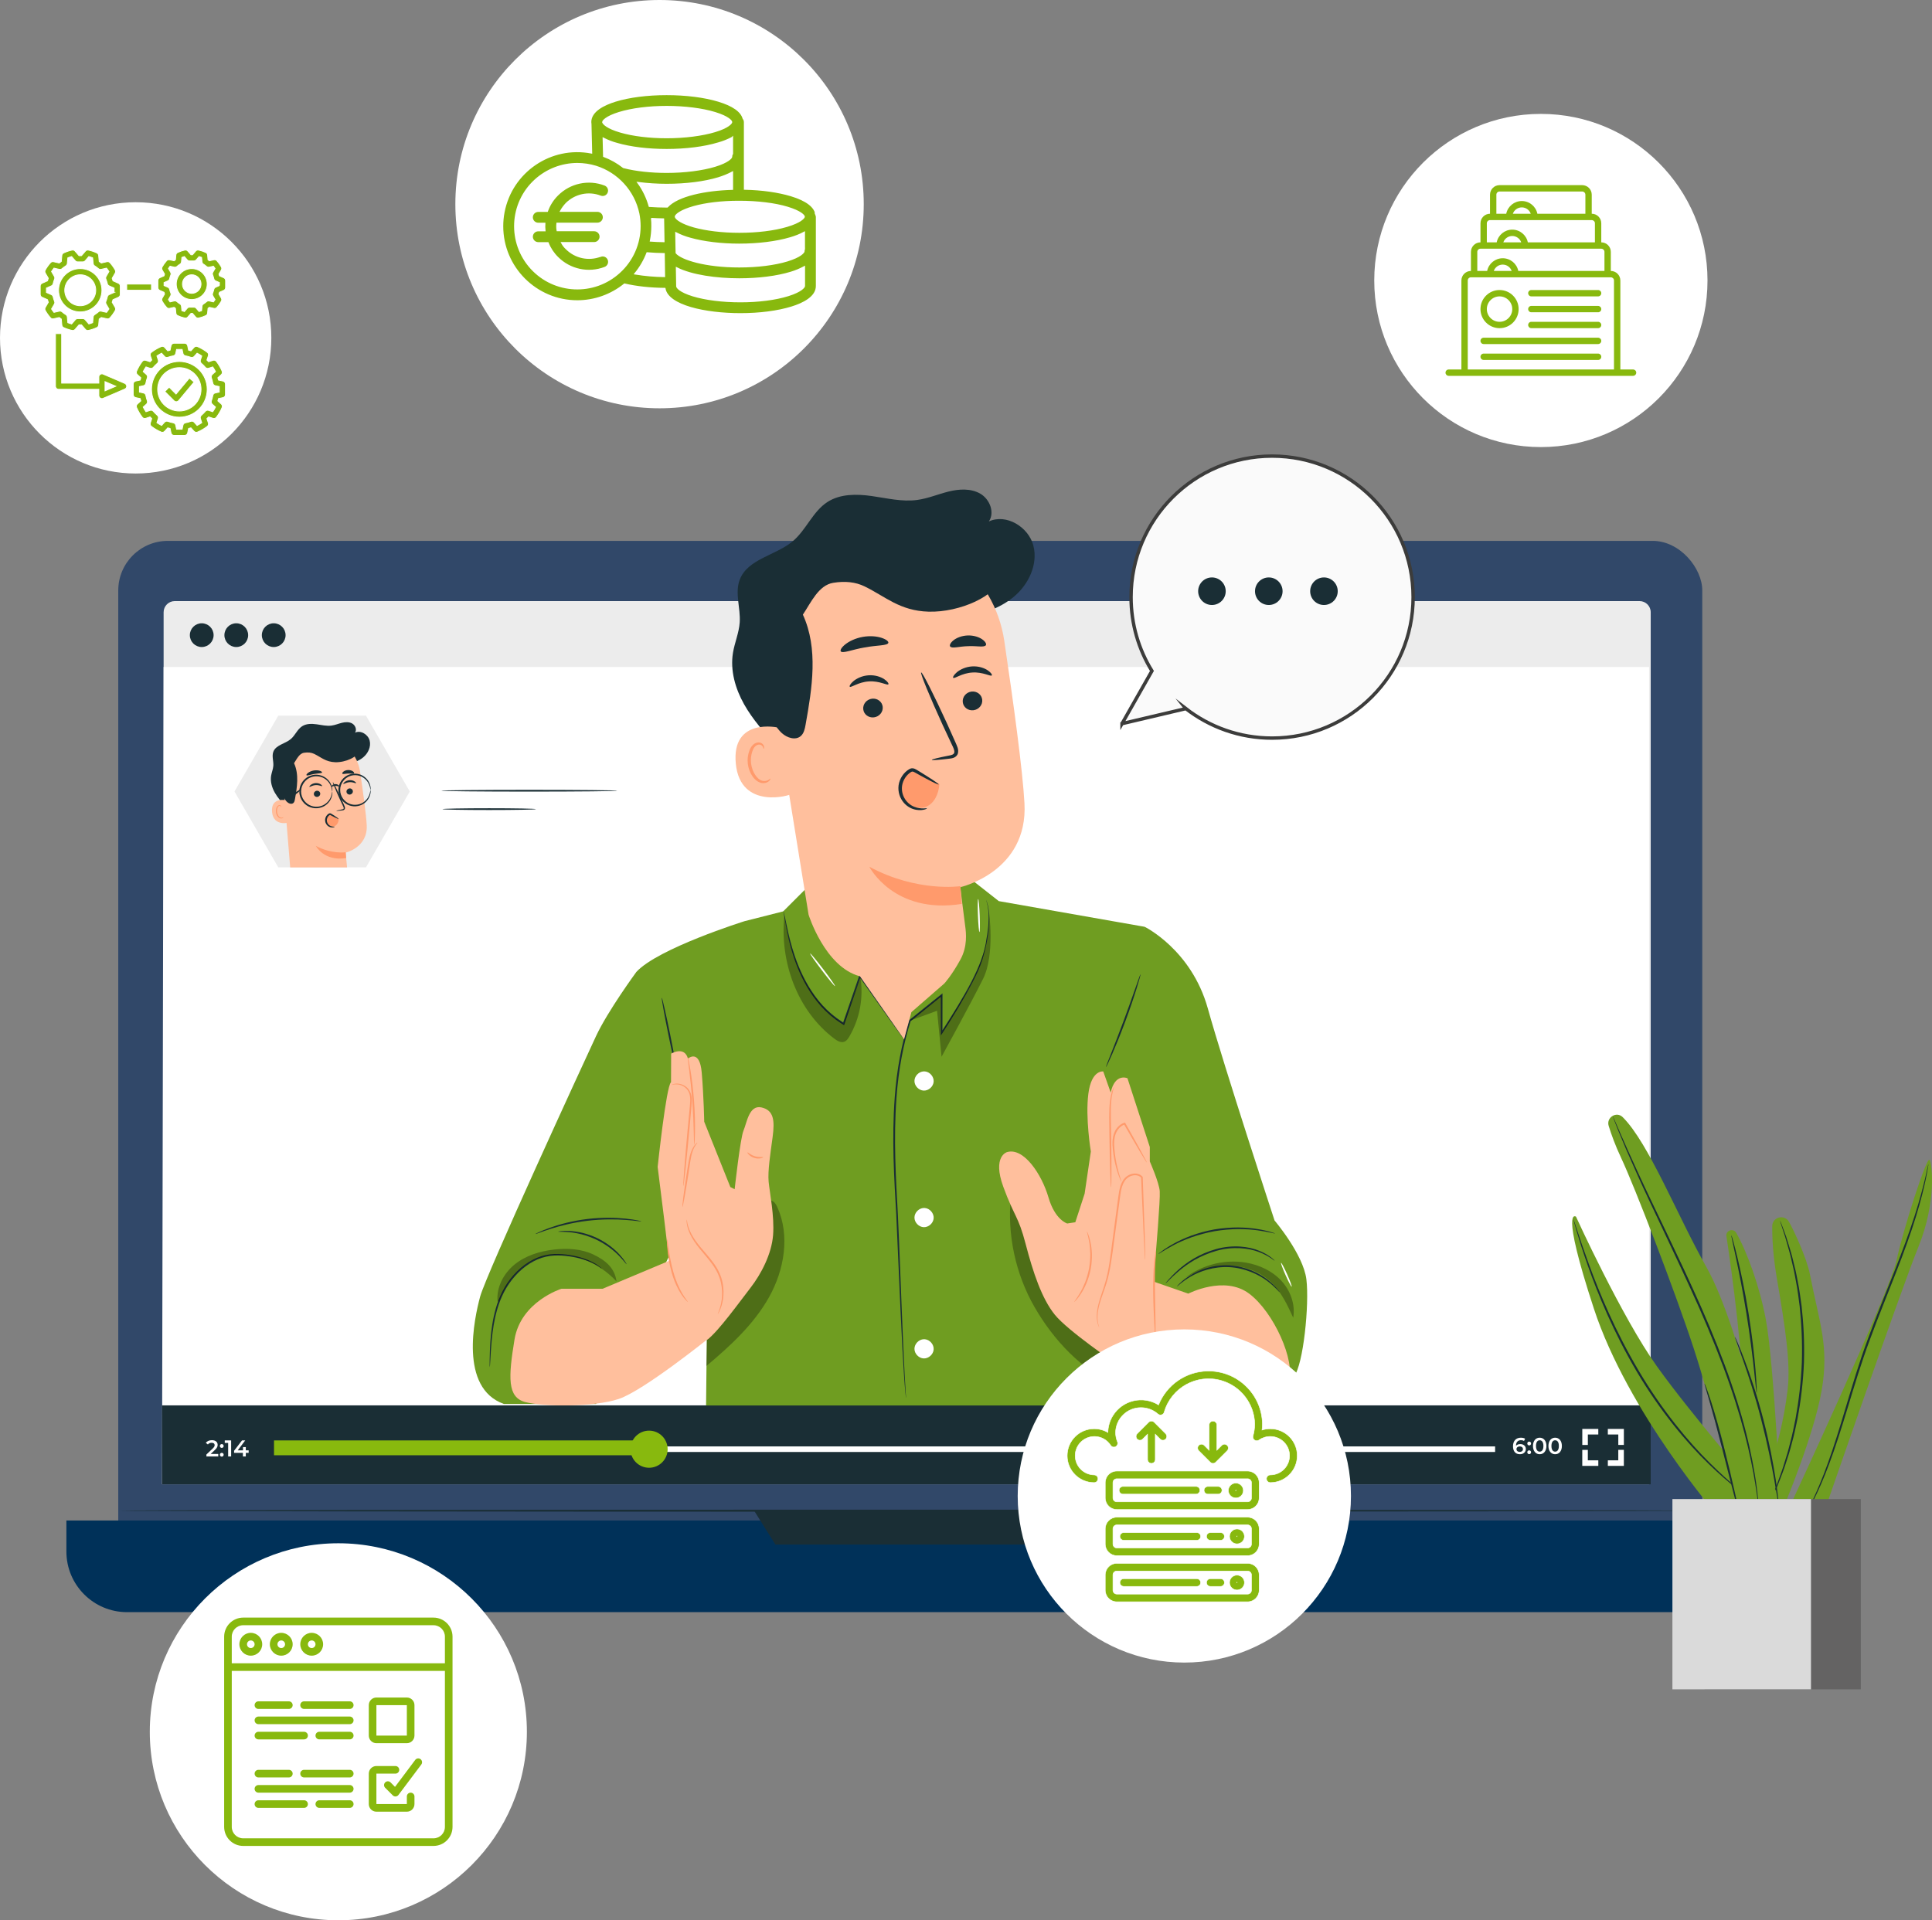 <?xml version="1.0" encoding="UTF-8"?>
<svg xmlns="http://www.w3.org/2000/svg" id="Ebene_1" viewBox="0 0 567.222 563.899">
  <rect x="0" y="0" width="567.222" height="563.899" fill="#808080" stroke="none"/>
  <g>
    <g>
      <g>
        <g>
          <rect x="34.719" y="158.832" width="465.056" height="307.537" rx="14.567" ry="14.567" fill="#314869"></rect>
          <path d="M19.494,446.507h503.852v9.112c0,9.823-7.975,17.798-17.798,17.798H37.292c-9.823,0-17.798-7.975-17.798-17.798v-9.112h0Z" fill="#003159"></path>
          <polygon points="221.402 443.623 227.654 453.568 315.633 453.568 321.439 443.623 221.402 443.623" fill="#1a2e35"></polygon>
        </g>
        <path d="M495.778,443.622c0,.167-103.22,.301-230.518,.301s-230.541-.135-230.541-.301,103.198-.301,230.541-.301,230.518,.135,230.518,.301Z" fill="#1a2e35"></path>
      </g>
      <g>
        <path d="M51.309,176.516H481.364c1.807,0,3.273,1.467,3.273,3.273v252.429c0,1.806-1.467,3.273-3.273,3.273H51.309c-1.806,0-3.272-1.466-3.272-3.272V179.788c0-1.806,1.466-3.272,3.272-3.272Z" fill="#ececec"></path>
        <polygon points="484.17 435.87 47.569 435.87 48.037 195.87 484.17 195.87 484.17 435.87" fill="#fff"></polygon>
        <path d="M83.845,186.517c0,1.926-1.561,3.487-3.487,3.487s-3.486-1.561-3.486-3.487,1.561-3.486,3.486-3.486,3.487,1.56,3.487,3.486Z" fill="#1a2e35"></path>
        <path d="M62.712,186.517c0,1.926-1.561,3.487-3.487,3.487s-3.487-1.561-3.487-3.487,1.562-3.486,3.487-3.486,3.487,1.56,3.487,3.486Z" fill="#1a2e35"></path>
        <path d="M72.856,186.517c0,1.926-1.561,3.487-3.487,3.487s-3.487-1.561-3.487-3.487,1.561-3.486,3.487-3.486,3.487,1.56,3.487,3.486Z" fill="#1a2e35"></path>
      </g>
      <rect x="47.569" y="412.695" width="437.068" height="23.176" fill="#1a2e35"></rect>
      <g>
        <g>
          <path d="M64.082,426.965v.742h-3.48v-.587l1.876-1.781c.458-.438,.539-.715,.539-.977,0-.432-.297-.682-.877-.682-.458,0-.843,.155-1.106,.492l-.613-.472c.364-.492,1.019-.783,1.794-.783,1.025,0,1.686,.519,1.686,1.356,0,.458-.128,.877-.782,1.491l-1.261,1.201h2.225Z" fill="#fff"></path>
          <path d="M64.556,424.624c0-.337,.249-.56,.553-.56s.553,.223,.553,.56c0,.323-.25,.559-.553,.559s-.553-.236-.553-.559Zm0,2.57c0-.338,.249-.559,.553-.559s.553,.221,.553,.559c0,.323-.25,.559-.553,.559s-.553-.236-.553-.559Z" fill="#fff"></path>
          <path d="M67.859,422.985v4.722h-.876v-3.986h-.998v-.736h1.875Z" fill="#fff"></path>
          <path d="M73.003,426.635h-.837v1.072h-.85v-1.072h-2.59v-.608l2.327-3.042h.938l-2.193,2.908h1.545v-.952h.823v.952h.837v.742Z" fill="#fff"></path>
        </g>
        <rect x="80.717" y="424.747" width="358.238" height="1.633" fill="#fff"></rect>
        <rect x="80.449" y="422.988" width="111.95" height="4.356" fill="#88b90e"></rect>
        <path d="M196.013,425.565c0,3.01-2.44,5.45-5.45,5.45s-5.45-2.44-5.45-5.45,2.44-5.451,5.45-5.451,5.45,2.44,5.45,5.451Z" fill="#88b90e"></path>
        <g>
          <path d="M447.978,425.511c0,.939-.762,1.532-1.727,1.532-1.288,0-2.044-.829-2.044-2.348,0-1.619,.944-2.509,2.314-2.509,.472,0,.924,.101,1.241,.303l-.323,.661c-.256-.169-.567-.23-.897-.23-.89,0-1.45,.554-1.45,1.626v.007c.284-.331,.736-.492,1.261-.492,.931,0,1.626,.566,1.626,1.449Zm-.85,.04c0-.492-.371-.802-.944-.802-.567,0-.958,.343-.958,.809,0,.445,.351,.795,.978,.795,.547,0,.924-.31,.924-.803Z" fill="#fff"></path>
          <path d="M448.404,423.893c0-.337,.249-.56,.553-.56s.553,.223,.553,.56c0,.323-.25,.559-.553,.559s-.553-.236-.553-.559Zm0,2.57c0-.338,.249-.559,.553-.559s.553,.221,.553,.559c0,.323-.25,.559-.553,.559s-.553-.236-.553-.559Z" fill="#fff"></path>
          <path d="M450.075,424.615c0-1.552,.849-2.429,1.969-2.429,1.127,0,1.977,.877,1.977,2.429s-.85,2.429-1.977,2.429c-1.12,0-1.969-.878-1.969-2.429Zm3.062,0c0-1.14-.444-1.666-1.093-1.666-.64,0-1.086,.526-1.086,1.666s.446,1.665,1.086,1.665c.649,0,1.093-.525,1.093-1.665Z" fill="#fff"></path>
          <path d="M454.609,424.615c0-1.552,.849-2.429,1.969-2.429,1.127,0,1.977,.877,1.977,2.429s-.849,2.429-1.977,2.429c-1.12,0-1.969-.878-1.969-2.429Zm3.062,0c0-1.14-.444-1.666-1.093-1.666-.64,0-1.086,.526-1.086,1.666s.445,1.665,1.086,1.665c.649,0,1.093-.525,1.093-1.665Z" fill="#fff"></path>
        </g>
        <polygon points="466.183 424.321 464.55 424.321 464.55 419.613 469.249 419.613 469.249 421.246 466.183 421.246 466.183 424.321" fill="#fff"></polygon>
        <polygon points="469.253 430.466 464.545 430.466 464.545 425.767 466.178 425.767 466.178 428.833 469.253 428.833 469.253 430.466" fill="#fff"></polygon>
        <polygon points="476.752 430.466 472.052 430.466 472.052 428.833 475.119 428.833 475.119 425.757 476.752 425.757 476.752 430.466" fill="#fff"></polygon>
        <polygon points="476.756 424.312 475.123 424.312 475.123 421.246 472.048 421.246 472.048 419.613 476.756 419.613 476.756 424.312" fill="#fff"></polygon>
      </g>
    </g>
    <g>
      <g>
        <polygon points="107.441 210.14 81.707 210.14 68.84 232.427 81.707 254.713 107.441 254.713 120.308 232.427 107.441 210.14" fill="#ececec"></polygon>
        <g>
          <g>
            <path d="M83.808,236.789c-1.15-1.273-2.31-2.56-3.148-4.057-.838-1.497-1.338-3.243-1.061-4.936,.162-.99,.583-1.933,.65-2.934,.092-1.377-.487-2.816,.001-4.108,.763-2.018,3.479-2.329,5.126-3.723,1.282-1.086,1.907-2.848,3.318-3.761,1.232-.797,2.816-.78,4.269-.575,1.453,.206,2.916,.572,4.371,.377,1.037-.14,2.014-.559,3.03-.81s2.149-.318,3.054,.208c.905,.526,1.413,1.81,.819,2.672,1.686-.777,3.827,.537,4.289,2.335,.461,1.798-.462,3.741-1.891,4.927-1.428,1.186-3.276,1.737-5.1,2.081-5.165,.973-10.767,.424-15.218-2.371" fill="#1a2e35"></path>
            <g>
              <g>
                <g>
                  <path d="M107.667,242.289c-.174-3.19-1.066-9.729-1.943-15.639-.943-6.356-6.607-10.923-13.018-10.494l-.637,.043c-6.841,.861-9.932,7.151-8.882,13.966l2.008,24.548h16.695s-.395-4.307-.397-4.349c0,0,6.533-1.468,6.174-8.075Z" fill="#ffbf9d"></path>
                  <path d="M101.498,250.268s-4.149,.618-8.769-1.87c0,0,2.352,4.614,8.899,3.579l-.13-1.709Z" fill="#ff9a6c"></path>
                </g>
                <g>
                  <g>
                    <g>
                      <path d="M103.599,232.313c.051,.497-.328,.949-.845,1.012-.517,.062-.978-.288-1.029-.785-.051-.497,.327-.95,.844-1.012,.518-.063,.979,.289,1.03,.785Z" fill="#1a2e35"></path>
                      <path d="M104.521,229.971c-.109,.131-.858-.35-1.873-.279-1.014,.056-1.724,.628-1.842,.511-.058-.052,.046-.281,.355-.539,.303-.256,.832-.521,1.464-.561,.632-.039,1.179,.158,1.5,.376,.328,.218,.449,.434,.395,.493Z" fill="#1a2e35"></path>
                    </g>
                    <g>
                      <path d="M94.016,232.999c.051,.496-.328,.949-.845,1.012-.517,.063-.978-.288-1.029-.785-.051-.497,.328-.95,.844-1.012,.517-.063,.979,.289,1.029,.786Z" fill="#1a2e35"></path>
                      <path d="M94.562,230.828c-.109,.131-.859-.35-1.873-.279-1.014,.056-1.724,.628-1.842,.511-.057-.051,.045-.281,.355-.539,.303-.257,.832-.521,1.464-.561,.632-.039,1.179,.158,1.501,.376,.327,.218,.448,.434,.395,.493Z" fill="#1a2e35"></path>
                    </g>
                    <path d="M98.747,238.104c-.009-.057,.615-.209,1.628-.408,.257-.044,.499-.112,.531-.292,.048-.191-.078-.463-.224-.756-.285-.61-.584-1.25-.898-1.921-1.252-2.737-2.176-4.995-2.066-5.044,.111-.049,1.215,2.129,2.467,4.866,.302,.675,.591,1.319,.867,1.935,.118,.288,.309,.611,.202,1.008-.057,.198-.237,.351-.401,.407-.163,.062-.308,.074-.436,.091-1.025,.124-1.662,.171-1.67,.114Z" fill="#1a2e35"></path>
                  </g>
                  <path d="M94.558,226.835c-.082,.282-1.103,.22-2.284,.443-1.185,.199-2.121,.612-2.296,.375-.078-.114,.072-.384,.442-.677,.367-.292,.963-.587,1.673-.714,.709-.126,1.371-.056,1.816,.091,.449,.147,.683,.349,.649,.483Z" fill="#1a2e35"></path>
                  <path d="M103.951,227.061c-.163,.242-.878,.05-1.719,.095-.842,.015-1.541,.259-1.721,.029-.08-.112,.017-.35,.313-.589,.292-.238,.792-.45,1.371-.471,.579-.02,1.093,.155,1.401,.371,.313,.217,.426,.448,.355,.565Z" fill="#1a2e35"></path>
                </g>
              </g>
              <g>
                <path d="M84.053,235.016c-.116-.041-4.625-1.038-4.179,3.465,.446,4.503,5.326,3.035,5.321,2.905-.005-.13-1.142-6.37-1.142-6.37Z" fill="#ffbf9d"></path>
                <path d="M83.199,239.908c-.021-.012-.073,.063-.2,.137-.123,.072-.342,.135-.585,.07-.493-.128-.968-.843-1.071-1.653-.052-.409-.005-.807,.108-1.145,.105-.343,.295-.594,.53-.661,.233-.079,.416,.048,.484,.169,.073,.12,.053,.213,.078,.218,.014,.01,.089-.085,.034-.267-.027-.087-.091-.189-.205-.265-.117-.077-.28-.106-.445-.072-.345,.058-.626,.409-.75,.779-.143,.374-.206,.823-.148,1.282,.119,.905,.667,1.708,1.337,1.831,.325,.051,.58-.07,.706-.19,.128-.125,.142-.228,.126-.235Z" fill="#ff9a6c"></path>
              </g>
              <path d="M105.39,220.484c-.309,1.793-3.945,3.435-6.959,3.347-2.779-.081-4.152-1.46-6.171-2.44q-1.278-.62-3.012-.338c-1.402,.228-2.13,1.882-2.917,3.065,1.5,3.269,.894,7.071,.258,10.612-.07,.391-.157,.814-.456,1.076-.506,.446-1.327,.179-1.825-.277-.797-.73-1.16-1.812-1.421-2.861-.595-2.389-.824-4.89-.446-7.323,.378-2.433,1.384-4.796,3.047-6.612,2.077-2.27,5.114-3.578,8.186-3.736,3.072-.158,6.158,.793,8.732,2.479,1.194,.782,2.31,1.749,2.985,3.007" fill="#1a2e35"></path>
            </g>
          </g>
          <path d="M99.41,240.385c-.765-.357-1.53-.714-2.295-1.07-.132-.061-.273-.125-.418-.105-.162,.022-.293,.143-.397,.27-.532,.645-.667,1.618-.254,2.346,.412,.727,1.382,1.112,2.154,.792,.813-.337,1.209-1.282,1.272-2.16l-.062-.071Z" fill="#ff9a6c"></path>
          <path d="M98.272,242.779c.036,.045-.479,.369-1.345,.12-.418-.126-.895-.447-1.19-.967-.3-.506-.411-1.231-.151-1.882,.124-.323,.318-.609,.555-.834,.121-.114,.243-.206,.391-.293,.145-.107,.457-.124,.605-.035,.525,.292,.878,.541,1.23,.767,.673,.446,1.07,.753,1.034,.815-.036,.062-.5-.132-1.22-.497-.418-.219-.824-.43-1.225-.64-.096-.026-.086-.026-.178,.022-.09,.058-.196,.14-.283,.228-.179,.178-.328,.403-.424,.654-.2,.503-.131,1.046,.086,1.465,.215,.424,.563,.704,.898,.852,.689,.295,1.203,.141,1.217,.224Z" fill="#1a2e35"></path>
          <path d="M97.548,232.427c-.051,.002-.045-.419-.245-1.124-.198-.692-.679-1.699-1.724-2.468-1.01-.772-2.661-1.198-4.254-.6-1.58,.549-2.94,2.23-2.922,4.191-.018,1.961,1.343,3.643,2.922,4.192,1.593,.598,3.245,.172,4.254-.6,1.044-.77,1.525-1.777,1.723-2.468,.201-.705,.195-1.126,.245-1.123,.018,0,.03,.103,.037,.303,.011,.199-.008,.496-.086,.87-.146,.736-.598,1.839-1.697,2.712-1.061,.873-2.865,1.395-4.641,.758-1.76-.58-3.301-2.45-3.279-4.643-.02-2.193,1.52-4.062,3.279-4.642,1.776-.637,3.58-.115,4.641,.758,1.099,.872,1.551,1.975,1.697,2.712,.078,.373,.097,.671,.086,.87-.007,.2-.019,.303-.037,.303Z" fill="#1a2e35"></path>
          <path d="M108.779,231.985c-.05,.002-.045-.408-.242-1.094-.194-.674-.663-1.654-1.68-2.402-.983-.751-2.591-1.165-4.14-.582-1.537,.535-2.86,2.17-2.843,4.078-.018,1.908,1.306,3.544,2.843,4.079,1.55,.582,3.158,.168,4.141-.583,1.017-.748,1.486-1.729,1.68-2.402,.196-.686,.191-1.096,.242-1.094,.018,0,.03,.101,.038,.295,.011,.194-.007,.484-.083,.848-.141,.718-.581,1.794-1.653,2.645-1.034,.852-2.794,1.362-4.527,.741-1.717-.565-3.221-2.39-3.2-4.53-.02-2.14,1.483-3.964,3.2-4.529,1.733-.621,3.493-.112,4.527,.741,1.072,.851,1.512,1.927,1.653,2.645,.075,.364,.093,.654,.083,.848-.007,.195-.02,.295-.038,.295Z" fill="#1a2e35"></path>
          <path d="M99.614,230.948c-.103,.096-.548-.192-1.149-.173-.602,0-1.034,.306-1.141,.215-.138-.072,.282-.721,1.132-.735,.848-.012,1.291,.615,1.158,.694Z" fill="#1a2e35"></path>
          <path d="M88.426,231.758c.086,.115-.787,.913-1.95,1.781-1.163,.869-2.176,1.479-2.262,1.364-.086-.115,.787-.913,1.951-1.781,1.163-.868,2.176-1.479,2.262-1.364Z" fill="#1a2e35"></path>
        </g>
      </g>
      <path d="M181.241,232.2c0,.144-11.568,.26-25.836,.26s-25.838-.117-25.838-.26,11.566-.26,25.838-.26,25.836,.117,25.836,.26Z" fill="#1a2e35"></path>
      <path d="M157.344,237.607c0,.144-6.143,.26-13.719,.26s-13.72-.117-13.72-.26,6.142-.26,13.72-.26,13.719,.117,13.719,.26Z" fill="#1a2e35"></path>
    </g>
  </g>
  <g>
    <path d="M336.049,272.155s13.734,6.692,18.557,23.971,19.595,62.278,19.595,62.278c0,0,8.441,9.93,9.345,17.283,.904,7.354-.904,25.14-3.618,28.456-2.713,3.316-6.582,2.767-6.582,2.767l-35.528-3.37-13.99-93.676,12.22-37.71Z" fill="#6f9d21"></path>
    <path d="M218.562,270.518s-25.403,7.968-31.734,14.901l20.801,96.768-.332,30.532h120.437c0-1.507,1.08-101.374,1.08-101.374l7.235-39.19-42.807-7.536-8.441-6.632-47.63,2.412-7.235,7.235-11.375,2.885Z" fill="#6f9d21"></path>
    <g opacity=".3">
      <path d="M228.211,354.469c-.371-.821-.902-1.708-1.784-1.89-1.451-.3-2.421,1.415-2.914,2.812-3.913,11.076-9.088,21.265-15.821,30.892l-.309,14.857c7.021-5.908,13.944-12.237,18.42-20.248,4.476-8.011,6.188-18.062,2.409-26.424Z"></path>
    </g>
    <path d="M186.828,285.419s-8.37,11.411-11.846,18.859c-3.476,7.448-32.276,70.014-34.014,76.47-1.738,6.455-6.207,26.814,6.952,31.531h27.062l27.163-54.926,1.389-63.751-16.706-8.183Z" fill="#6f9d21"></path>
    <path d="M176.715,372.602c-.036,.041-.603-.532-1.849-1.241-1.244-.703-3.176-1.511-5.68-2.057-1.25-.274-2.64-.488-4.14-.582-1.501-.094-3.112-.067-4.747,.309-3.283,.732-6.545,2.805-9.111,5.719-2.605,2.91-4.213,6.348-5.158,9.591-.959,3.25-1.369,6.298-1.628,8.853-.253,2.56-.348,4.644-.436,6.083-.042,.673-.077,1.221-.104,1.657-.029,.379-.053,.577-.071,.577-.018,0-.029-.2-.034-.58,.002-.437,.004-.987,.007-1.661,.026-1.442,.065-3.532,.272-6.109,.213-2.572,.587-5.65,1.534-8.955,.931-3.292,2.563-6.825,5.229-9.801,2.625-2.982,5.993-5.111,9.396-5.842,1.697-.376,3.363-.386,4.88-.272,1.525,.114,2.931,.352,4.194,.654,2.528,.6,4.469,1.473,5.701,2.242,.615,.389,1.06,.738,1.342,.995,.278,.264,.416,.407,.403,.42Z" fill="#1a2e35"></path>
    <path d="M163.882,361.667c-.003-.036,.32-.086,.91-.146,.589-.072,1.45-.089,2.51-.034,1.062,.046,2.32,.228,3.691,.545,1.364,.343,2.838,.837,4.31,1.529,1.464,.709,2.776,1.543,3.901,2.388,1.11,.866,2.043,1.729,2.747,2.525,.71,.789,1.238,1.47,1.553,1.972,.324,.497,.488,.779,.459,.799-.08,.056-.814-1.028-2.279-2.518-.726-.75-1.666-1.568-2.768-2.395-1.117-.806-2.406-1.609-3.838-2.302-1.439-.676-2.874-1.172-4.203-1.533-1.336-.336-2.563-.552-3.603-.644-2.08-.201-3.385-.089-3.391-.186Z" fill="#1a2e35"></path>
    <path d="M188.349,358.656c-.006,.035-.453,0-1.252-.095-.798-.103-1.957-.219-3.39-.325-2.863-.217-6.844-.269-11.195,.246-4.351,.526-8.208,1.516-10.94,2.402-1.367,.441-2.466,.828-3.217,1.116-.754,.281-1.179,.421-1.194,.388s.383-.236,1.117-.576c.73-.347,1.815-.788,3.176-1.277,2.719-.982,6.602-2.039,10.996-2.57,4.394-.52,8.416-.409,11.29-.096,1.438,.154,2.596,.327,3.388,.492,.793,.157,1.228,.26,1.221,.296Z" fill="#1a2e35"></path>
    <path d="M265.431,305.201c-.011,.008-.105-.104-.276-.326-.193-.259-.437-.585-.738-.989-.663-.918-1.578-2.187-2.721-3.769-2.336-3.296-5.594-7.894-9.426-13.3l.42-.059c-1.458,4.283-3.067,9.007-4.761,13.979l-.107,.315-.273-.176-.561-.361c-2.24-1.42-4.215-3.127-5.893-4.976-1.67-1.858-3.056-3.84-4.207-5.817-2.301-3.967-3.688-7.879-4.63-11.193-.936-3.324-1.425-6.077-1.753-7.973-.158-.908-.284-1.634-.379-2.181-.045-.249-.096-.432-.127-.558-.047-.115-.07-.179-.063-.185,.111-.047,.404,1.001,.768,2.886,.388,1.883,.931,4.616,1.907,7.907,.981,3.282,2.395,7.149,4.69,11.053,1.148,1.947,2.523,3.894,4.171,5.717,1.655,1.814,3.597,3.485,5.794,4.879l.551,.354-.38,.139c1.709-4.967,3.332-9.687,4.803-13.965l.153-.446,.267,.386c3.769,5.45,6.973,10.085,9.271,13.408,1.096,1.615,1.974,2.909,2.61,3.846,.276,.421,.5,.762,.677,1.032,.15,.236,.222,.363,.212,.37Z" fill="#1a2e35"></path>
    <g opacity=".3">
      <path d="M296.786,351.396c-1.116,11.188,1.354,22.705,6.959,32.452,5.605,9.747,13.815,18.433,24.046,23.096,.331-9.931-.146-21.629,.184-31.561l-31.189-23.987Z"></path>
    </g>
    <g>
      <path d="M295.653,338.322s-4.375,1.214-1.094,10.177c3.281,8.962,4.375,8.42,6.562,16.805,2.187,8.385,4.739,16.036,8.567,20.775,3.828,4.739,18.046,14.4,18.046,14.4l12.76-12.03s-2.103-8.966-1.598-15.055c.505-6.089,1.781-21.036,1.598-23.588-.182-2.552-2.917-8.749-2.917-8.749v-4.24l-6.562-20.186s-3.646-1.641-4.921,4.192l-2.187-6.191s-3.463-.553-4.375,6.556,.729,16.952,.729,16.952l-1.823,12.395-2.734,8.385-2.37,.364s-3.567-.974-5.52-7.687c-1.953-6.713-7.239-14.733-12.161-13.275Z" fill="#ffbf9d"></path>
      <path d="M336.221,370.027c-.014,0-.034-.156-.059-.46-.024-.348-.054-.789-.092-1.336-.066-1.223-.156-2.914-.269-5.02-.196-4.353-.47-10.409-.789-17.48l.057,.147c-.585-.702-1.632-.91-2.582-.673-.965,.233-1.83,.835-2.365,1.734-1.115,1.793-1.175,4.13-1.524,6.386-.692,5.109-1.351,9.974-1.951,14.407-.303,2.214-.624,4.322-1.056,6.272-.419,1.953-1.009,3.73-1.582,5.317-.564,1.592-1.063,3.032-1.373,4.329-.312,1.295-.436,2.441-.412,3.375,.039,1.883,.586,2.839,.505,2.859-.016,.007-.121-.232-.306-.699-.15-.475-.362-1.195-.401-2.152-.056-.953,.041-2.128,.331-3.449,.287-1.322,.766-2.784,1.308-4.384,.551-1.598,1.11-3.349,1.508-5.288,.41-1.935,.712-4.031,1.002-6.245,.588-4.436,1.233-9.302,1.911-14.413,.161-1.139,.284-2.265,.482-3.387,.202-1.115,.512-2.236,1.125-3.204,.583-.983,1.602-1.705,2.683-1.948,1.066-.268,2.341-.035,3.07,.847l.054,.066,.003,.082c.243,7.074,.451,13.133,.601,17.488,.054,2.108,.098,3.801,.13,5.025,.006,.548,.01,.99,.014,1.339-.001,.304-.009,.462-.023,.463Z" fill="#ff9a6c"></path>
      <path d="M329.245,347.057c-.031,.012-.234-.388-.538-1.141-.299-.754-.697-1.862-1.068-3.267-.373-1.404-.718-3.107-.916-5.022-.098-.956-.167-1.979-.054-3.044,.109-1.056,.423-2.178,1.1-3.125,.576-.822,1.398-1.478,2.333-1.751l.196-.057,.1,.176c1.848,3.261,3.453,6.138,4.582,8.208,.518,.969,.954,1.785,1.307,2.447,.297,.578,.447,.902,.419,.918-.028,.016-.23-.277-.577-.828-.39-.641-.87-1.431-1.441-2.37-1.208-2.025-2.868-4.871-4.735-8.121l.295,.119c-.804,.24-1.531,.814-2.054,1.56-.613,.858-.907,1.878-1.019,2.881-.113,1.006-.059,1.998,.025,2.942,.169,1.891,.473,3.579,.796,4.98,.321,1.402,.663,2.518,.902,3.288,.243,.769,.383,1.195,.347,1.209Z" fill="#ff9a6c"></path>
      <path d="M326.195,348.698c-.036,0-.076-.413-.118-1.162-.035-.86-.078-1.92-.129-3.173-.086-2.679-.169-6.381-.228-10.47-.03-4.085-.19-7.8,.162-10.492,.17-1.341,.438-2.408,.684-3.122,.243-.716,.442-1.085,.468-1.075,.09,.029-.557,1.578-.785,4.236-.254,2.648-.039,6.353-.007,10.444,.059,4.089,.084,7.792,.075,10.473-.014,1.254-.027,2.315-.037,3.175-.02,.75-.048,1.165-.084,1.165Z" fill="#ff9a6c"></path>
      <path d="M315.407,382.309c-.074-.061,.725-1.001,1.712-2.705,.5-.847,1.008-1.905,1.485-3.112,.454-1.216,.863-2.586,1.137-4.058,.257-1.476,.353-2.903,.354-4.201-.025-1.297-.131-2.466-.303-3.435-.329-1.941-.749-3.101-.658-3.133,.034-.012,.161,.268,.363,.79,.212,.518,.443,1.297,.656,2.275,.222,.978,.369,2.167,.421,3.494,.027,1.327-.057,2.791-.321,4.302-.281,1.508-.715,2.908-1.204,4.142-.512,1.225-1.066,2.288-1.616,3.126-.542,.842-1.031,1.491-1.41,1.902-.372,.418-.589,.636-.616,.613Z" fill="#ff9a6c"></path>
      <path d="M337.805,376.038l11.073,3.843s10.572-5.468,17.863,0c7.291,5.468,13.624,19.88,11.619,25.713,0,0-5.032,6.213-8.86,7.124-3.828,.911-18.709-2.693-24.9-3.997-6.208-1.307-16.867-8.243-16.867-8.243l10.071-24.441Z" fill="#ffbf9d"></path>
      <path d="M339.166,392.352c-.036,0-.076-.349-.118-.98-.044-.75-.097-1.64-.158-2.675-.117-2.259-.27-5.383-.316-8.84-.052-3.458,.046-6.593,.255-8.854,.098-1.13,.222-2.042,.335-2.667,.114-.625,.194-.967,.229-.961,.081,.013-.091,1.4-.197,3.654-.114,2.254-.154,5.373-.102,8.822,.062,3.38,.119,6.436,.163,8.835,.013,1.132,.01,2.049-.008,2.683-.02,.634-.048,.984-.084,.985Z" fill="#ff9a6c"></path>
    </g>
    <path d="M375.678,379.447c-.083,.077-1.217-1.498-3.682-3.32-2.426-1.818-6.368-3.756-11.034-4.018-4.669-.253-8.8,1.241-11.411,2.781-2.651,1.54-3.95,2.981-4.025,2.895-.021-.02,.286-.39,.913-.988,.625-.6,1.602-1.401,2.923-2.223,2.607-1.649,6.828-3.245,11.628-2.985,4.798,.269,8.818,2.319,11.228,4.244,1.223,.962,2.106,1.865,2.662,2.531,.558,.664,.822,1.065,.799,1.083Z" fill="#1a2e35"></path>
    <path d="M374.255,370.215c-.071,.108-1.55-1.386-4.607-2.54-3.008-1.179-7.676-1.723-12.466-.374-2.391,.667-4.577,1.623-6.447,2.683-1.868,1.07-3.429,2.238-4.67,3.299-1.243,1.06-2.193,1.986-2.845,2.63-.651,.645-1.014,1.002-1.042,.976-.025-.022,.287-.425,.895-1.116,.609-.69,1.525-1.661,2.75-2.768,1.222-1.107,2.784-2.325,4.672-3.437,1.892-1.102,4.109-2.088,6.547-2.769,4.908-1.383,9.699-.762,12.74,.533,1.536,.631,2.68,1.356,3.408,1.924,.375,.27,.627,.531,.811,.688,.178,.165,.266,.258,.254,.271Z" fill="#1a2e35"></path>
    <path d="M374.347,362.212c-.028,.103-1.964-.489-5.179-.924-1.606-.228-3.535-.356-5.676-.36-2.141,.032-4.492,.208-6.929,.624-2.433,.441-4.704,1.078-6.727,1.78-2.011,.734-3.781,1.513-5.213,2.276-2.874,1.507-4.491,2.724-4.552,2.637-.021-.029,.374-.342,1.109-.886,.364-.277,.819-.603,1.375-.94,.552-.342,1.165-.761,1.894-1.135,1.422-.812,3.197-1.635,5.223-2.403,2.038-.735,4.336-1.395,6.8-1.841,2.468-.421,4.852-.585,7.019-.59,2.167,.03,4.115,.198,5.729,.475,.813,.103,1.532,.287,2.168,.42,.637,.127,1.176,.278,1.613,.414,.877,.26,1.355,.42,1.345,.455Z" fill="#1a2e35"></path>
    <path d="M289.512,264.289s.514,.958,.767,2.944c.272,1.974,.234,4.928-.42,8.589-.329,1.83-.773,3.841-1.431,5.987-.687,2.149-1.729,4.346-2.908,6.651-2.385,4.599-5.386,9.614-8.862,14.962l-.406,.625v-.748c-.007-3.534-.012-7.244-.018-11.096l.389,.186c-2.977,2.403-6.111,4.933-9.339,7.538l.081-.119c-2.164,6.859-3.589,14.496-4.154,22.448-.914,12.17-.177,23.81,.397,34.37,.492,10.575,.814,20.097,1.144,28.093,.317,7.996,.606,14.465,.847,18.933,.131,2.214,.233,3.942,.304,5.143,.038,.569,.067,1.013,.089,1.337,.017,.302,.013,.457,.013,.457,0,0-.031-.152-.066-.452-.034-.323-.081-.766-.14-1.333-.111-1.173-.254-2.906-.402-5.139-.303-4.466-.648-10.934-1.013-18.929-.358-8.002-.783-17.519-1.255-28.085-.6-10.552-1.354-22.217-.437-34.434,.567-7.984,2.005-15.664,4.194-22.563l.023-.072,.059-.048c3.234-2.599,6.373-5.122,9.354-7.519l.39-.313v.5c-.007,3.852-.012,7.562-.018,11.096l-.407-.123c6.869-10.654,12.457-19.911,13.317-27.401,.688-3.635,.766-6.565,.539-8.527-.096-.985-.289-1.72-.411-2.216-.157-.486-.222-.744-.222-.744Z" fill="#1a2e35"></path>
    <path d="M271.576,393.284l-.357-.012c-1.447,.041-2.736,1.364-2.74,2.811-.004,1.447,1.277,2.778,2.723,2.828,1.446,.05,2.817-1.188,2.913-2.632,.096-1.444-1.099-2.853-2.539-2.995Z" fill="#fff"></path>
    <g>
      <path d="M271.576,354.742l-.357-.012c-1.447,.042-2.736,1.364-2.74,2.811-.004,1.447,1.277,2.778,2.723,2.828,1.446,.05,2.817-1.188,2.913-2.632,.096-1.444-1.099-2.853-2.539-2.995Z" fill="#fff"></path>
      <path d="M271.202,320.261c1.446,.05,2.817-1.188,2.913-2.632,.096-1.444-1.099-2.853-2.539-2.995l-.357-.012c-1.447,.041-2.736,1.364-2.74,2.811-.004,1.447,1.277,2.778,2.723,2.828Z" fill="#fff"></path>
    </g>
    <g>
      <g>
        <path d="M228.028,219.128c-3.506-3.881-7.043-7.805-9.599-12.369-2.555-4.564-4.08-9.89-3.234-15.051,.495-3.018,1.777-5.893,1.981-8.945,.281-4.2-1.485-8.588,.004-12.524,2.327-6.152,10.609-7.103,15.63-11.353,3.91-3.31,5.815-8.684,10.116-11.467,3.758-2.432,8.585-2.379,13.017-1.752,4.432,.627,8.891,1.745,13.327,1.149,3.162-.425,6.14-1.704,9.238-2.471,3.097-.767,6.553-.969,9.312,.634,2.759,1.603,4.307,5.519,2.498,8.148,5.141-2.37,11.67,1.636,13.077,7.119,1.407,5.483-1.409,11.406-5.765,15.022-4.355,3.616-9.989,5.298-15.551,6.346-15.748,2.968-32.831,1.294-46.402-7.229" fill="#1a2e35"></path>
        <g>
          <g>
            <g>
              <path d="M283.391,272.073c-.769-5.962-1.398-10.935-1.437-11.553,0,0,19.922-4.477,18.824-24.62-.531-9.735-3.256-29.696-5.93-47.726-2.872-19.363-20.155-33.263-39.687-31.956l-1.942,.13c-20.859,2.624-30.283,21.805-27.083,42.584l11.255,69.671s4.803,15.412,15.075,18.08l12.965,18.52,2.143-7.972,9.664-8.413s2.217-2.399,4.764-7.092c2.082-3.835,1.644-7.78,1.39-9.651Z" fill="#ffbf9d"></path>
              <path d="M281.968,260.228s-12.651,1.886-26.739-5.702c0,0,7.171,14.07,27.134,10.914l-.395-5.212Z" fill="#ff9a6c"></path>
            </g>
            <g>
              <g>
                <g>
                  <path d="M288.374,205.482c.156,1.514-.999,2.894-2.577,3.085-1.575,.19-2.981-.879-3.136-2.394-.155-1.514,.998-2.896,2.574-3.087,1.578-.191,2.984,.881,3.139,2.395Z" fill="#1a2e35"></path>
                  <path d="M291.185,198.341c-.331,.398-2.616-1.068-5.71-.852-3.092,.17-5.255,1.913-5.616,1.557-.176-.157,.141-.858,1.081-1.643,.925-.781,2.538-1.59,4.465-1.71,1.927-.118,3.595,.482,4.575,1.146,1,.666,1.368,1.323,1.203,1.502Z" fill="#1a2e35"></path>
                </g>
                <g>
                  <path d="M259.155,207.571c.155,1.514-.999,2.894-2.577,3.085-1.575,.191-2.981-.879-3.136-2.393-.155-1.514,.999-2.896,2.575-3.087,1.578-.191,2.984,.881,3.139,2.395Z" fill="#1a2e35"></path>
                  <path d="M260.82,200.952c-.332,.399-2.62-1.067-5.71-.852-3.092,.171-5.256,1.913-5.616,1.557-.175-.157,.138-.857,1.083-1.643,.925-.782,2.537-1.59,4.464-1.711,1.927-.118,3.595,.483,4.576,1.146,.997,.667,1.366,1.323,1.203,1.502Z" fill="#1a2e35"></path>
                </g>
                <path d="M273.58,223.139c-.026-.175,1.874-.636,4.963-1.243,.785-.134,1.521-.341,1.619-.889,.148-.583-.239-1.413-.684-2.306-.87-1.861-1.781-3.813-2.738-5.858-3.816-8.346-6.635-15.229-6.298-15.38,.338-.151,3.705,6.491,7.521,14.838,.922,2.059,1.803,4.022,2.642,5.901,.358,.878,.941,1.861,.617,3.072-.173,.604-.724,1.072-1.221,1.242-.496,.188-.94,.227-1.329,.276-3.124,.378-5.068,.523-5.092,.348Z" fill="#1a2e35"></path>
              </g>
              <path d="M260.808,188.777c-.249,.861-3.364,.669-6.963,1.35-3.614,.608-6.468,1.866-7.001,1.144-.239-.347,.218-1.172,1.347-2.065,1.118-.892,2.938-1.789,5.1-2.178,2.162-.383,4.18-.171,5.538,.278,1.368,.447,2.083,1.063,1.979,1.471Z" fill="#1a2e35"></path>
              <path d="M289.449,189.465c-.497,.739-2.677,.152-5.241,.289-2.569,.047-4.7,.789-5.249,.087-.242-.342,.051-1.069,.955-1.797,.889-.725,2.416-1.371,4.181-1.436,1.764-.062,3.332,.472,4.272,1.133,.953,.661,1.299,1.365,1.082,1.724Z" fill="#1a2e35"></path>
            </g>
          </g>
          <g>
            <path d="M228.776,213.724c-.353-.126-14.103-3.166-12.743,10.566,1.36,13.731,16.241,9.255,16.226,8.859-.015-.396-3.482-19.425-3.482-19.425Z" fill="#ffbf9d"></path>
            <path d="M226.174,228.64c-.065-.038-.223,.191-.609,.417-.376,.219-1.042,.411-1.784,.214-1.503-.389-2.953-2.571-3.265-5.039-.159-1.246-.015-2.462,.33-3.491,.32-1.046,.9-1.812,1.618-2.014,.71-.24,1.27,.146,1.476,.516,.222,.366,.162,.648,.237,.665,.042,.031,.272-.259,.105-.815-.084-.267-.277-.575-.625-.807-.356-.235-.854-.324-1.357-.219-1.051,.178-1.908,1.247-2.288,2.376-.437,1.14-.629,2.51-.45,3.909,.362,2.758,2.035,5.207,4.077,5.584,.991,.157,1.768-.214,2.152-.58,.392-.381,.433-.695,.384-.716Z" fill="#ff9a6c"></path>
          </g>
          <path d="M293.836,169.413c-.943,5.466-12.029,10.474-21.22,10.206-8.473-.247-12.659-4.451-18.816-7.439q-3.897-1.891-9.185-1.032c-4.275,.695-6.494,5.74-8.895,9.345,4.573,9.968,2.725,21.561,.786,32.356-.214,1.193-.48,2.481-1.389,3.282-1.544,1.361-4.046,.545-5.565-.844-2.43-2.225-3.537-5.525-4.333-8.722-1.815-7.284-2.512-14.912-1.36-22.329,1.152-7.417,4.221-14.623,9.289-20.16,6.334-6.92,15.592-10.909,24.961-11.391,9.368-.482,18.777,2.418,26.625,7.559,3.64,2.385,7.045,5.334,9.101,9.169" fill="#1a2e35"></path>
        </g>
      </g>
      <path d="M275.602,230.095c-2.333-1.088-4.666-2.176-6.999-3.264-.402-.188-.833-.38-1.273-.321-.496,.066-.893,.437-1.211,.823-1.623,1.966-2.033,4.934-.776,7.152,1.257,2.218,4.212,3.39,6.568,2.415,2.481-1.027,3.686-3.908,3.88-6.586l-.19-.218Z" fill="#ff9a6c"></path>
      <path d="M272.131,237.394c.02,.06-.324,.262-1.024,.408-.694,.133-1.767,.185-3.011-.222-1.23-.395-2.618-1.352-3.476-2.889-.873-1.497-1.188-3.612-.426-5.52,.364-.948,.932-1.785,1.624-2.448,.351-.334,.715-.609,1.135-.858,.219-.123,.493-.241,.807-.257,.309-.017,.586,.062,.812,.157,.457,.204,.754,.424,1.09,.619,.326,.2,.644,.396,.954,.586,.603,.377,1.172,.733,1.704,1.066,2.076,1.318,3.323,2.195,3.251,2.319-.072,.124-1.451-.528-3.621-1.682-.552-.298-1.142-.618-1.768-.956-.318-.176-.645-.356-.98-.541-.335-.179-.698-.407-.989-.521-.319-.111-.458-.103-.766,.073-.305,.193-.637,.447-.92,.729-.576,.569-1.053,1.284-1.361,2.087-.641,1.611-.41,3.362,.296,4.687,.698,1.344,1.825,2.219,2.891,2.659,1.074,.446,2.048,.513,2.71,.508,.666-.016,1.045-.081,1.067-.005Z" fill="#1a2e35"></path>
    </g>
    <g opacity=".3">
      <path d="M230.276,268.875c-1.391,13.572,3.769,27.896,14.654,36.121,.854,.645,1.926,1.285,2.933,.921,.699-.252,1.147-.923,1.518-1.567,3.103-5.372,4.144-11.299,3.245-17.438-1.724,4.539-3.203,8.994-4.943,13.742-9.485-5.759-15.396-18.003-17.408-31.779Z"></path>
    </g>
    <path d="M267.126,299.732l7.986-2.917,1.323,13.509s8.619-15.709,12.186-22.876c3.566-7.167,1.732-19.816,1.732-19.816,0,0,1.276,11.017-7.361,25.071l-6.519,10.595v-11.096l-9.347,7.529Z" opacity=".3"></path>
    <g opacity=".3">
      <path d="M174.208,368.391c-3.562-1.682-7.66-1.908-11.573-1.452-4.133,.481-8.281,1.746-11.519,4.359-3.238,2.613-5.434,6.73-5.03,10.871l.4,.057c2.786-7.543,8.33-13.032,15.479-13.696,7.148-.664,14.123,2.517,19.03,7.758-.477-3.91-3.226-6.214-6.788-7.896Z"></path>
    </g>
    <g opacity=".3">
      <path d="M376.194,376.103c-2.676-2.889-6.437-4.639-10.316-5.315-6.812-1.188-14.123,.929-19.247,5.572l1.524-1.237c3.871-2.265,8.334-3.609,12.817-3.482,4.484,.127,8.971,1.786,12.218,4.88,2.986,2.845,4.781,6.686,6.492,10.438,.668-3.881-.812-7.967-3.488-10.856Z"></path>
    </g>
    <path d="M324.705,313.363c-.033-.014,.096-.403,.358-1.092,.309-.79,.688-1.761,1.136-2.907,.968-2.45,2.295-5.837,3.696-9.602,1.4-3.767,2.61-7.198,3.479-9.685,.41-1.16,.757-2.142,1.04-2.942,.252-.693,.408-1.071,.442-1.06,.034,.011-.056,.409-.249,1.122-.192,.713-.493,1.736-.884,2.996-.78,2.52-1.937,5.977-3.34,9.751-1.404,3.772-2.788,7.145-3.844,9.562-.528,1.209-.969,2.181-1.289,2.845-.319,.665-.512,1.026-.545,1.012Z" fill="#1a2e35"></path>
    <path d="M198.635,314.345c-.141,.029-1.228-4.73-2.427-10.628-1.2-5.9-2.058-10.704-1.917-10.733,.141-.029,1.227,4.729,2.427,10.629,1.199,5.898,2.058,10.703,1.917,10.732Z" fill="#1a2e35"></path>
    <g>
      <g>
        <path d="M196.748,373.83c.316,.16-3.664-31.162-3.664-31.162,0,0,2.512-23.769,3.924-24.869l.036-8.386s3.887-2.355,4.931,1.447c0,0,3.447-2.993,4.049,4.132,.602,7.125,.729,14.406,.729,14.406l7.672,19.185,1.263,.639s1.648-15.029,2.607-17.241c.959-2.212,1.616-7.59,5.252-6.783,3.637,.807,3.94,3.816,3.286,8.719-.654,4.904-1.468,9.965-1.165,13.132s1.742,10.137,1.3,15.675-3.474,11.381-6.658,15.482c-3.183,4.101-9.264,12.584-12.569,15.14-1.155,.892-10.995-19.516-10.995-19.516Z" fill="#ffbf9d"></path>
        <path d="M200.621,348.342c-.036-.003-.026-.48,.021-1.341,.066-.962,.15-2.182,.25-3.639,.234-3.07,.593-7.308,1.022-11.986,.221-2.333,.431-4.555,.624-6.594,.1-1.008,.163-1.961,.035-2.827-.121-.867-.461-1.619-.956-2.162-1.013-1.098-2.316-1.376-3.132-1.375-.846-.006-1.289,.224-1.306,.167-.007-.017,.099-.072,.311-.164,.216-.078,.546-.182,.988-.206,.857-.062,2.259,.159,3.408,1.327,.566,.579,.968,1.419,1.113,2.345,.157,.928,.103,1.923,.017,2.938-.18,2.039-.377,4.264-.584,6.598-.429,4.678-.846,8.911-1.173,11.972l-.415,3.623c-.11,.855-.187,1.326-.223,1.322Z" fill="#ff9a6c"></path>
        <path d="M204.745,335.532c.075,.063-.78,.815-1.358,2.473-.618,1.633-.841,4.086-1.275,6.761-.413,2.678-.816,5.097-1.133,6.845-.317,1.747-.549,2.822-.62,2.811-.071-.011,.032-1.106,.256-2.868,.224-1.762,.569-4.19,.982-6.868,.434-2.661,.713-5.135,1.447-6.815,.347-.838,.771-1.451,1.109-1.827,.336-.38,.576-.531,.593-.512Z" fill="#ff9a6c"></path>
        <path d="M201.926,310.448c.035-.006,.129,.345,.267,.985,.14,.64,.314,1.572,.505,2.728,.382,2.311,.801,5.523,1.066,9.089,.262,3.567,.32,6.807,.281,9.149-.019,1.171-.053,2.118-.098,2.772-.043,.654-.083,1.015-.119,1.014-.077-.002-.094-1.449-.151-3.784-.055-2.335-.172-5.559-.433-9.112-.264-3.552-.622-6.757-.911-9.075-.287-2.318-.483-3.752-.407-3.765Z" fill="#ff9a6c"></path>
        <path d="M224.057,339.814c.075,.118-1.121,.675-2.584,.219-1.468-.438-2.151-1.568-2.022-1.624,.115-.1,.884,.749,2.174,1.126,1.281,.407,2.392,.131,2.432,.279Z" fill="#ff9a6c"></path>
        <path d="M197.179,369.935l-20.269,8.518h-12.076s-11.945,3.727-13.782,14.924c-1.838,11.197-2.1,16.959,3.15,18.344,5.25,1.385,20.083,1.538,27.433-.901,7.35-2.439,26.605-17.976,26.605-17.976l1.856-11.24-12.918-11.669Z" fill="#ffbf9d"></path>
      </g>
      <path d="M201.926,382.309c-.026,.024-.229-.164-.576-.529-.36-.354-.803-.934-1.316-1.675-1.002-1.496-2.099-3.765-2.831-6.411-.758-2.64-1.081-5.108-1.249-6.888-.154-1.784-.145-2.892-.079-2.896,.077-.005,.198,1.092,.444,2.854,.26,1.757,.638,4.189,1.384,6.787,.721,2.605,1.738,4.841,2.641,6.357,.911,1.514,1.654,2.335,1.581,2.4Z" fill="#ff9a6c"></path>
    </g>
    <path d="M210.75,385.863c-.109-.04,.804-1.581,1.155-4.345,.168-1.373,.153-3.043-.239-4.826-.388-1.787-1.243-3.627-2.483-5.345-1.232-1.726-2.616-3.228-3.783-4.682-1.179-1.446-2.122-2.861-2.74-4.142-.622-1.281-.909-2.412-1.016-3.197-.102-.788-.061-1.228-.035-1.228,.102-.022,.067,1.788,1.379,4.259,.644,1.229,1.595,2.591,2.782,4.004,1.176,1.424,2.576,2.92,3.836,4.685,1.269,1.753,2.155,3.692,2.528,5.545,.38,1.852,.354,3.575,.135,4.978-.22,1.407-.607,2.499-.929,3.22-.155,.364-.304,.633-.409,.813-.104,.18-.166,.27-.182,.262Z" fill="#ff9a6c"></path>
    <g>
      <path d="M245.157,289.58c-.114,.087-1.842-1.988-3.857-4.635-2.016-2.648-3.558-4.864-3.443-4.951,.114-.087,1.841,1.988,3.858,4.636,2.016,2.647,3.557,4.864,3.443,4.951Z" fill="#fff"></path>
      <path d="M287.566,273.713c-.144,.006-.346-2.164-.451-4.846-.106-2.683-.075-4.861,.069-4.867,.144-.006,.346,2.164,.451,4.846,.106,2.682,.075,4.861-.069,4.866Z" fill="#fff"></path>
      <path d="M379.225,377.835c-.131,.058-.934-1.46-1.793-3.39-.859-1.931-1.449-3.543-1.317-3.602,.131-.059,.934,1.459,1.793,3.39,.859,1.93,1.449,3.543,1.317,3.602Z" fill="#fff"></path>
    </g>
  </g>
  <g>
    <path d="M329.419,212.505l8.784-15.48c-3.886-6.307-6.132-13.733-6.132-21.684,0-22.868,18.538-41.406,41.405-41.406s41.405,18.538,41.405,41.406-18.538,41.405-41.405,41.405c-9.549,0-18.335-3.241-25.34-8.671l.014,.018-18.732,4.411Z" fill="#fafafa" stroke="#3c3c3b" stroke-miterlimit="10"></path>
    <g>
      <path d="M384.656,173.613c0,2.235,1.811,4.046,4.046,4.046s4.046-1.811,4.046-4.046-1.811-4.046-4.046-4.046-4.046,1.811-4.046,4.046Z" fill="#1a2e35"></path>
      <path d="M368.463,173.613c0,2.235,1.812,4.046,4.046,4.046s4.047-1.811,4.047-4.046-1.811-4.046-4.047-4.046-4.046,1.811-4.046,4.046Z" fill="#1a2e35"></path>
      <path d="M352.311,171.59c-1.117,1.935-.454,4.41,1.481,5.528,1.935,1.117,4.41,.454,5.528-1.481,1.117-1.935,.454-4.41-1.481-5.528-1.935-1.117-4.41-.454-5.528,1.481Z" fill="#1a2e35"></path>
    </g>
  </g>
  <g>
    <g>
      <path d="M504.46,445.303s-26.508-30.509-36.51-61.017c-10.003-30.509-5.251-27.008-5.251-27.008,0,0,13.504,29.637,23.757,43.951,10.253,14.315,28.508,35.321,28.508,35.321l-10.503,8.752Z" fill="#6f9d21"></path>
      <path d="M509.742,362.031c-.855-1.489-3.131-.716-2.875,.983,1.616,10.716,5.109,35.865,4.972,52.175-.178,21.189,.007,29.379,.007,29.379h11.033s-1.959-43.802-4.451-57.156c-1.748-9.364-5.458-19.759-8.685-25.381Z" fill="#6f9d21"></path>
      <path d="M515.757,441.007s6.944-14.601,9.081-32.941c.909-7.8-.712-18.34-3.123-32.406-1.168-6.813-1.432-11.998-1.395-15.593,.028-2.717,3.614-3.604,4.942-1.234,1.332,2.376,5.185,10.493,6.164,15.581,2.671,13.889,5.698,20.833,3.383,34.009-2.315,13.176-10.861,33.475-10.861,33.475l-8.191-.89Z" fill="#6f9d21"></path>
      <path d="M525.695,441.897s29.104-62.546,31.121-71.824c2.017-9.279,8.876-30.661,9.682-29.451,.807,1.21,2.017,12.506-3.227,25.416-5.245,12.91-27.638,77.764-27.638,77.764h-9.938" fill="#6f9d21"></path>
      <path d="M512.57,439.098c-.013,.017-.293-.176-.816-.56-.516-.392-1.301-.942-2.254-1.721-1.937-1.522-4.656-3.837-7.822-6.905-6.353-6.101-14.26-15.508-21.115-27.1-6.869-11.59-11.489-22.924-14.413-31.221-1.464-4.154-2.532-7.554-3.225-9.917-.356-1.178-.601-2.103-.772-2.728-.168-.626-.246-.958-.226-.964,.021-.006,.139,.314,.346,.928,.22,.669,.514,1.566,.883,2.692,.763,2.338,1.893,5.713,3.407,9.84,3.024,8.243,7.693,19.512,14.534,31.053,6.826,11.544,14.637,20.945,20.888,27.105,3.115,3.096,5.781,5.455,7.667,7.031,.928,.806,1.687,1.386,2.178,1.809,.497,.415,.752,.642,.739,.659Z" fill="#1a2e35"></path>
      <path d="M515.754,409.093c-.043,.003-.134-.651-.261-1.835-.139-1.295-.319-2.982-.536-5.014-.461-4.231-1.18-10.067-2.208-16.477-1.033-6.411-2.179-12.179-3.068-16.342-.43-1.997-.788-3.656-1.062-4.929-.25-1.164-.369-1.814-.327-1.824,.041-.011,.239,.619,.562,1.766,.326,1.147,.757,2.817,1.256,4.89,1,4.144,2.217,9.913,3.253,16.34,1.03,6.425,1.682,12.284,2.032,16.533,.176,2.125,.29,3.846,.34,5.038,.053,1.191,.063,1.851,.02,1.854Z" fill="#1a2e35"></path>
      <path d="M522.572,358.342c.02-.008,.138,.266,.343,.795,.221,.589,.511,1.361,.872,2.323,.385,1.008,.828,2.25,1.249,3.724,.433,1.469,.994,3.124,1.415,5.008,.23,.939,.47,1.92,.721,2.941,.244,1.024,.417,2.107,.64,3.219,.475,2.221,.769,4.629,1.122,7.156,.569,5.07,.88,10.685,.695,16.575-.237,5.891-.949,11.47-1.88,16.487-.533,2.496-.999,4.877-1.632,7.058-.302,1.093-.552,2.161-.87,3.165-.323,1.001-.633,1.962-.929,2.882-.555,1.849-1.233,3.46-1.77,4.894-.525,1.439-1.056,2.647-1.512,3.624-.429,.934-.774,1.683-1.036,2.255-.243,.512-.38,.777-.399,.768-.019-.009,.079-.291,.285-.82,.235-.582,.543-1.345,.928-2.298,.421-.989,.917-2.207,1.41-3.654,.504-1.441,1.151-3.056,1.677-4.906,.283-.919,.579-1.881,.887-2.881,.304-1.003,.541-2.069,.831-3.16,.609-2.176,1.053-4.549,1.568-7.035,.895-4.997,1.585-10.545,1.822-16.403,.183-5.857-.108-11.44-.643-16.487-.336-2.516-.609-4.914-1.06-7.128-.211-1.109-.371-2.189-.603-3.212-.236-1.02-.462-2-.679-2.938-.392-1.882-.921-3.54-1.321-5.013-.388-1.478-.796-2.728-1.145-3.745-.315-.977-.568-1.761-.761-2.359-.167-.542-.246-.831-.226-.838Z" fill="#1a2e35"></path>
      <path d="M566.165,341.879c.01,.002,.003,.097-.023,.281-.035,.22-.077,.487-.129,.813-.128,.712-.289,1.768-.574,3.113-.562,2.691-1.498,6.563-2.954,11.26-1.449,4.699-3.438,10.208-5.795,16.26-2.348,6.055-5.077,12.652-7.661,19.675-2.624,7.011-4.645,13.854-6.544,20.064-1.882,6.215-3.667,11.792-5.393,16.398-1.708,4.611-3.353,8.243-4.595,10.696-.595,1.239-1.132,2.163-1.478,2.799l-.407,.715c-.095,.16-.148,.238-.157,.234-.009-.005,.025-.094,.101-.264l.352-.743c.309-.653,.81-1.593,1.371-2.846,1.172-2.479,2.749-6.124,4.4-10.742,1.668-4.612,3.406-10.189,5.257-16.412,1.868-6.215,3.878-13.082,6.509-20.113,2.59-7.04,5.336-13.631,7.711-19.669,2.385-6.034,4.41-11.514,5.909-16.184,1.506-4.667,2.504-8.511,3.137-11.18,.32-1.334,.519-2.381,.687-3.084,.076-.321,.138-.584,.189-.801,.046-.18,.075-.271,.086-.269Z" fill="#1a2e35"></path>
      <g>
        <path d="M476.42,328.063c-1.834-1.822-4.884,.084-4.125,2.555,.77,2.506,1.936,5.747,3.657,9.404,4.001,8.502,15.754,39.011,21.256,55.766,5.502,16.755,13.254,48.014,13.254,48.014l11.748-1.906s-10.748-51.36-21.251-69.865c-8.439-14.869-16.878-36.357-24.539-43.968Z" fill="#6f9d21"></path>
        <path d="M500.423,406.268c.04-.014,.254,.487,.605,1.408,.348,.922,.821,2.267,1.355,3.945,1.082,3.351,2.406,8.032,3.74,13.233,1.33,5.203,2.439,9.935,3.212,13.366,.352,1.623,.648,2.987,.884,4.071,.196,.964,.285,1.502,.243,1.513-.042,.01-.21-.508-.478-1.455-.286-1.072-.647-2.42-1.076-4.025-.899-3.534-2.08-8.178-3.387-13.315-1.332-5.194-2.587-9.884-3.559-13.26-.464-1.593-.853-2.931-1.163-3.995-.28-.942-.417-1.47-.376-1.485Z" fill="#1a2e35"></path>
        <path d="M516.363,442.849c-.011,.001-.033-.105-.066-.313-.035-.244-.079-.548-.133-.925-.123-.812-.233-2.018-.481-3.558-.431-3.086-1.201-7.534-2.463-12.959-1.254-5.427-3.083-11.811-5.499-18.769-2.41-6.961-5.433-14.481-8.857-22.264-6.912-15.548-13.816-29.339-18.353-39.537-2.293-5.087-4.069-9.24-5.238-12.133-.596-1.442-1.023-2.576-1.321-3.342-.133-.357-.24-.645-.326-.876-.07-.199-.101-.302-.091-.306,.01-.004,.061,.092,.15,.283,.101,.225,.227,.505,.383,.852,.345,.797,.823,1.899,1.428,3.295,1.237,2.862,3.072,6.985,5.415,12.044,4.636,10.143,11.6,23.897,18.522,39.469,3.43,7.795,6.444,15.339,8.83,22.328,2.392,6.987,4.183,13.402,5.386,18.857,1.211,5.453,1.916,9.924,2.274,13.025,.211,1.547,.283,2.759,.366,3.576,.029,.379,.053,.686,.072,.932,.013,.21,.014,.319,.003,.32Z" fill="#1a2e35"></path>
        <path d="M522.21,441.897c-.043,.005-.182-.698-.396-1.974-.233-1.38-.542-3.2-.914-5.401-.81-4.552-2.046-10.821-3.823-17.645-1.759-6.831-3.742-12.907-5.267-17.271-.749-2.103-1.368-3.842-1.837-5.16-.44-1.217-.665-1.898-.625-1.914,.04-.016,.34,.634,.85,1.825,.506,1.192,1.214,2.929,2.025,5.099,1.634,4.334,3.69,10.41,5.455,17.264,1.783,6.846,2.954,13.15,3.655,17.729,.334,2.293,.59,4.15,.721,5.439,.141,1.288,.199,2.002,.156,2.008Z" fill="#1a2e35"></path>
      </g>
    </g>
    <rect x="500.466" y="440.209" width="45.857" height="55.872" fill="#646363"></rect>
    <rect x="491.01" y="440.209" width="40.684" height="55.872" fill="#dadada"></rect>
  </g>
  <g>
    <circle cx="193.64" cy="59.95" r="59.95" fill="#fff"></circle>
    <g>
      <path d="M239.652,63.083c-.331-2.389-2.793-4.3-7.405-5.696-3.73-1.121-8.453-1.801-13.598-1.911v-19.606c0-.404-.129-.79-.386-1.103-.606-2.132-3.069-3.859-7.332-5.145-4.134-1.25-9.537-1.929-15.215-1.929s-11.007,.68-15.049,1.929c-3.326,1.029-7.313,2.94-7.313,6.229,0,.202,.018,.404,.055,.606l.202,8.379c-11.926-2.297-23.447,5.549-25.725,17.493-.257,1.341-.386,2.72-.386,4.098,0,12.128,9.868,21.995,21.995,21.995,5.053,0,9.941-1.746,13.873-4.925,3.455,.809,7.497,1.25,11.779,1.286,.937,5.09,11.962,7.424,22.253,7.424,5.66,0,10.988-.698,15.068-1.966,3.344-1.029,7.313-2.958,7.313-6.248v-20.194c0-.239-.037-.496-.129-.717Zm-57.882-29.952c3.712-1.139,8.673-1.782,13.965-1.782,5.255,0,10.4,.643,14.149,1.782,3.987,1.213,4.851,2.462,4.851,2.72s-.864,1.525-4.869,2.72c-3.73,1.121-8.875,1.782-14.131,1.782-5.072,0-9.886-.588-13.543-1.654-3.951-1.139-5.053-2.407-5.145-2.811,0-.037,0-.055-.018-.055,.018-.257,.864-1.507,4.741-2.701Zm33.204,7.313v4.704c-.165,.257-.257,.57-.239,.882,0,.239-.864,1.507-4.869,2.72-3.73,1.121-8.894,1.782-14.149,1.782-4.539,0-8.986-.478-12.514-1.378-.055-.018-.092-.018-.147-.037-1.746-1.378-3.675-2.462-5.751-3.252l-.129-5.182c1.268,.643,2.591,1.158,3.969,1.525,3.987,1.158,9.151,1.782,14.572,1.782,5.678,0,11.08-.68,15.196-1.929,1.415-.386,2.775-.937,4.061-1.617Zm-33.149,39.525c-7.479,6.817-19.074,6.266-25.872-1.213-6.799-7.479-6.266-19.074,1.213-25.872,3.381-3.069,7.773-4.778,12.33-4.778,1.838,0,3.675,.276,5.439,.809,6.358,2.003,11.154,7.277,12.532,13.8,.239,1.213,.368,2.462,.368,3.693,0,5.182-2.187,10.106-6.009,13.561Zm4.667,.404c1.488-1.819,2.683-3.859,3.528-6.045,1.562,.129,3.216,.221,4.906,.239v.331l.092,6.229c-2.848-.037-5.696-.294-8.526-.753Zm4.888-16.134c1.084,.074,2.205,.11,3.344,.129,0,.037,.018,.092,.018,.129l.11,6.376c-1.305-.018-2.573-.074-3.804-.165,.276-1.415,.423-2.867,.423-4.3,.018-.717-.018-1.433-.092-2.168Zm4.52-3.528h-.165c-1.764,0-3.473-.074-5.053-.184-.698-2.462-1.801-4.778-3.289-6.836,2.756,.349,5.531,.533,8.324,.533,5.678,0,11.08-.68,15.215-1.929,1.415-.441,2.756-.974,4.043-1.654v4.869c-7.901,.221-16.06,1.874-19.074,5.2Zm2.462,2.83c.184-.515,1.525-1.709,5.292-2.775,3.583-1.011,8.251-1.562,13.157-1.562h.239c5.255,0,10.4,.606,14.149,1.746,3.877,1.176,4.796,2.352,4.851,2.664v.018c-.018,.276-.937,1.544-5.016,2.756-3.767,1.121-8.728,1.727-13.984,1.727-4.961,0-9.702-.57-13.34-1.58-3.51-.992-4.925-2.113-5.274-2.683-.018-.11-.037-.221-.073-.312Zm37.743,20.452c0,.257-.827,1.525-4.722,2.738-3.73,1.158-8.692,1.801-13.984,1.801s-10.272-.625-13.947-1.746c-3.896-1.194-4.686-2.426-4.686-2.701v-.037l-.092-5.31c4.373,2.223,11.668,3.234,18.357,3.234,5.678,0,11.044-.68,15.16-1.929,1.36-.404,2.664-.956,3.914-1.617v5.568h0Zm-.165-10.18c0,.257-.845,1.507-4.814,2.72-3.767,1.139-8.765,1.764-14.094,1.764-10.088,0-16.924-2.26-18.43-4.043l-.037-1.58-.074-4.208c1.341,.68,2.738,1.213,4.19,1.599,3.951,1.103,9.041,1.727,14.333,1.727,5.586,0,10.915-.662,15.013-1.874,1.415-.404,2.775-.937,4.061-1.617v4.722h.018c0,.239-.165,.515-.165,.79Z" fill="#88b90e" stroke="#fff" stroke-miterlimit="10" stroke-width=".5"></path>
      <path d="M178.664,76.239c-.368-.956-1.415-1.415-2.37-1.066v-.018c-3.473,1.323-7.387,.478-9.996-2.15-.533-.478-.974-1.047-1.305-1.672h9.445c1.011,0,1.838-.827,1.838-1.838s-.827-1.838-1.838-1.838h-10.786c-.11-.662-.129-1.341-.055-2.021h11.797c1.011,0,1.838-.827,1.838-1.838s-.827-1.838-1.838-1.838h-10.713c.441-.79,.974-1.507,1.599-2.168,2.628-2.609,6.542-3.455,9.996-2.113,.956,.368,2.003-.11,2.37-1.047,.368-.956-.11-2.003-1.047-2.37-4.814-1.856-10.272-.698-13.929,2.958-1.36,1.341-2.389,2.958-3.032,4.759h-2.609c-1.011,0-1.838,.827-1.838,1.838s.827,1.838,1.838,1.838h1.838c-.037,.68-.037,1.341,.037,2.021h-1.874c-1.011,0-1.838,.827-1.838,1.838s.827,1.838,1.838,1.838h2.811c.625,1.599,1.599,3.069,2.83,4.281,3.638,3.657,9.096,4.833,13.929,2.977,.956-.368,1.415-1.415,1.066-2.37Z" fill="#88b90e" stroke="#fff" stroke-miterlimit="10" stroke-width=".5"></path>
    </g>
  </g>
  <circle cx="452.391" cy="82.367" r="48.921" fill="#fff"></circle>
  <g>
    <path d="M479.457,108.5h-3.733v-26.133c-.002-1.546-1.254-2.798-2.8-2.8v-5.6c-.002-1.546-1.254-2.798-2.8-2.8v-5.6c-.002-1.546-1.254-2.798-2.8-2.8v-5.6c-.002-1.546-1.254-2.798-2.8-2.8h-24.267c-1.546,.002-2.798,1.254-2.8,2.8v5.6c-1.546,.002-2.798,1.254-2.8,2.8v5.6c-1.546,.002-2.798,1.254-2.8,2.8v5.6c-1.546,.002-2.798,1.254-2.8,2.8v26.133h-3.733c-.515,0-.933,.418-.933,.933s.418,.933,.933,.933h54.133c.515,0,.933-.418,.933-.933s-.418-.933-.933-.933Zm-40.133-51.333c0-.515,.418-.933,.933-.933h24.267c.515,0,.933,.418,.933,.933v5.6h-14.094c-.444-2.173-2.355-3.733-4.572-3.733s-4.129,1.561-4.572,3.733h-2.894v-5.6h0Zm10.095,5.6h-5.256c.39-1.118,1.444-1.867,2.628-1.867s2.238,.749,2.628,1.867Zm-12.895,2.8c0-.515,.418-.933,.933-.933h29.867c.515,0,.933,.418,.933,.933v5.6h-19.694c-.444-2.173-2.355-3.733-4.572-3.733s-4.129,1.561-4.572,3.733h-2.894v-5.6h0Zm10.095,5.6h-5.256c.39-1.118,1.444-1.867,2.628-1.867s2.238,.749,2.628,1.867Zm-12.895,2.8c0-.515,.418-.933,.933-.933h35.467c.515,0,.933,.418,.933,.933v5.6h-25.294c-.444-2.173-2.355-3.733-4.572-3.733s-4.129,1.561-4.572,3.733h-2.894v-5.6Zm10.095,5.6h-5.256c.39-1.118,1.444-1.867,2.628-1.867s2.238,.749,2.628,1.867Zm30.039,28.933h-42.933v-26.133c0-.515,.418-.933,.933-.933h41.067c.515,0,.933,.418,.933,.933v26.133h0Z" fill="#88b90e"></path>
    <path d="M440.257,96.367c3.093,0,5.6-2.507,5.6-5.6s-2.507-5.6-5.6-5.6-5.6,2.507-5.6,5.6c.003,3.091,2.509,5.597,5.6,5.6Zm0-9.333c2.062,0,3.733,1.671,3.733,3.733s-1.671,3.733-3.733,3.733-3.733-1.671-3.733-3.733c.002-2.061,1.672-3.731,3.733-3.733Z" fill="#88b90e"></path>
    <path d="M469.191,85.167h-19.6c-.515,0-.933,.418-.933,.933s.418,.933,.933,.933h19.6c.515,0,.933-.418,.933-.933s-.418-.933-.933-.933Z" fill="#88b90e"></path>
    <path d="M469.191,89.834h-19.6c-.515,0-.933,.418-.933,.933s.418,.933,.933,.933h19.6c.515,0,.933-.418,.933-.933,0-.515-.418-.933-.933-.933Z" fill="#88b90e"></path>
    <path d="M469.191,94.5h-19.6c-.515,0-.933,.418-.933,.933s.418,.933,.933,.933h19.6c.515,0,.933-.418,.933-.933s-.418-.933-.933-.933Z" fill="#88b90e"></path>
    <path d="M469.191,99.167h-33.6c-.515,0-.933,.418-.933,.933s.418,.933,.933,.933h33.6c.515,0,.933-.418,.933-.933s-.418-.933-.933-.933Z" fill="#88b90e"></path>
    <path d="M469.191,103.834h-33.6c-.515,0-.933,.418-.933,.933s.418,.933,.933,.933h33.6c.515,0,.933-.418,.933-.933s-.418-.933-.933-.933Z" fill="#88b90e"></path>
  </g>
  <g>
    <circle cx="99.335" cy="508.545" r="55.354" fill="#fff"></circle>
    <g id="Page-1">
      <g id="_40---Browser-Survey">
        <path id="Shape" d="M127.271,475.021h-55.873c-3.084,.004-5.584,2.503-5.587,5.587v55.873c.004,3.084,2.503,5.584,5.587,5.587h55.873c3.084-.004,5.584-2.503,5.587-5.587v-55.873c-.004-3.084-2.503-5.584-5.587-5.587Zm-55.873,2.235h55.873c1.851,.002,3.35,1.502,3.352,3.352v7.822h-62.578v-7.822c.002-1.851,1.502-3.35,3.352-3.352Zm55.873,62.578h-55.873c-1.851-.002-3.35-1.502-3.352-3.352v-45.816h62.578v45.816c-.002,1.851-1.502,3.35-3.352,3.352Z" fill="#88b90e"></path>
        <path id="Shape-2" d="M73.633,486.196c1.851,0,3.352-1.501,3.352-3.352s-1.501-3.352-3.352-3.352-3.352,1.501-3.352,3.352c.002,1.851,1.502,3.35,3.352,3.352Zm0-4.47c.617,0,1.117,.5,1.117,1.117s-.5,1.117-1.117,1.117-1.117-.5-1.117-1.117c0-.617,.501-1.117,1.117-1.117Z" fill="#88b90e"></path>
        <path id="Shape-3" d="M82.573,486.196c1.851,0,3.352-1.501,3.352-3.352s-1.501-3.352-3.352-3.352-3.352,1.501-3.352,3.352c.002,1.851,1.502,3.35,3.352,3.352Zm0-4.47c.617,0,1.117,.5,1.117,1.117s-.5,1.117-1.117,1.117-1.117-.5-1.117-1.117c0-.617,.501-1.117,1.117-1.117Z" fill="#88b90e"></path>
        <path id="Shape-4" d="M91.512,486.196c1.851,0,3.352-1.501,3.352-3.352s-1.501-3.352-3.352-3.352-3.352,1.501-3.352,3.352c.002,1.851,1.502,3.35,3.352,3.352Zm0-4.47c.617,0,1.117,.5,1.117,1.117s-.5,1.117-1.117,1.117-1.117-.5-1.117-1.117c0-.617,.501-1.117,1.117-1.117Z" fill="#88b90e"></path>
        <path id="Shape-5" d="M110.509,511.897h8.94c1.234-.001,2.234-1.001,2.235-2.235v-8.94c-.001-1.234-1.001-2.234-2.235-2.235h-8.94c-1.234,.001-2.234,1.001-2.235,2.235v8.94c.001,1.234,1.001,2.234,2.235,2.235Zm0-11.175h8.94v8.94h-8.94v-8.94Z" fill="#88b90e"></path>
        <path id="Shape-6" d="M120.566,526.424c-.617,0-1.117,.5-1.117,1.117v2.235h-8.94v-8.94h5.587c.617,0,1.117-.5,1.117-1.117s-.5-1.117-1.117-1.117h-5.587c-1.234,.001-2.234,1.001-2.235,2.235v8.94c.001,1.234,1.001,2.234,2.235,2.235h8.94c1.234-.001,2.234-1.001,2.235-2.235v-2.235c0-.617-.5-1.117-1.117-1.117Z" fill="#88b90e"></path>
        <path id="Shape-7" d="M75.868,501.84h8.94c.617,0,1.117-.5,1.117-1.117s-.5-1.117-1.117-1.117h-8.94c-.617,0-1.117,.5-1.117,1.117s.5,1.117,1.117,1.117Z" fill="#88b90e"></path>
        <path id="Shape-8" d="M102.687,499.605h-13.41c-.617,0-1.117,.5-1.117,1.117s.5,1.117,1.117,1.117h13.41c.617,0,1.117-.5,1.117-1.117s-.5-1.117-1.117-1.117Z" fill="#88b90e"></path>
        <path id="Shape-9" d="M102.687,504.075h-26.819c-.617,0-1.117,.5-1.117,1.117s.5,1.117,1.117,1.117h26.819c.617,0,1.117-.5,1.117-1.117s-.5-1.117-1.117-1.117Z" fill="#88b90e"></path>
        <path id="Shape-10" d="M75.868,510.78h13.41c.617,0,1.117-.5,1.117-1.117s-.5-1.117-1.117-1.117h-13.41c-.617,0-1.117,.5-1.117,1.117s.5,1.117,1.117,1.117Z" fill="#88b90e"></path>
        <path id="Shape-11" d="M102.687,508.545h-8.94c-.617,0-1.117,.5-1.117,1.117s.5,1.117,1.117,1.117h8.94c.617,0,1.117-.5,1.117-1.117s-.5-1.117-1.117-1.117Z" fill="#88b90e"></path>
        <path id="Shape-12" d="M75.868,521.955h8.94c.617,0,1.117-.5,1.117-1.117s-.5-1.117-1.117-1.117h-8.94c-.617,0-1.117,.5-1.117,1.117s.5,1.117,1.117,1.117Z" fill="#88b90e"></path>
        <path id="Shape-13" d="M102.687,519.72h-13.41c-.617,0-1.117,.5-1.117,1.117s.5,1.117,1.117,1.117h13.41c.617,0,1.117-.5,1.117-1.117s-.5-1.117-1.117-1.117Z" fill="#88b90e"></path>
        <path id="Shape-14" d="M102.687,524.189h-26.819c-.617,0-1.117,.5-1.117,1.117s.5,1.117,1.117,1.117h26.819c.617,0,1.117-.5,1.117-1.117s-.5-1.117-1.117-1.117Z" fill="#88b90e"></path>
        <path id="Shape-15" d="M89.277,528.659h-13.41c-.617,0-1.117,.5-1.117,1.117s.5,1.117,1.117,1.117h13.41c.617,0,1.117-.5,1.117-1.117s-.5-1.117-1.117-1.117Z" fill="#88b90e"></path>
        <path id="Shape-16" d="M102.687,528.659h-8.94c-.617,0-1.117,.5-1.117,1.117s.5,1.117,1.117,1.117h8.94c.617,0,1.117-.5,1.117-1.117s-.5-1.117-1.117-1.117Z" fill="#88b90e"></path>
        <path id="Shape-17" d="M121.907,516.814l-5.932,7.909-1.324-1.324c-.438-.423-1.135-.417-1.566,.014s-.437,1.128-.014,1.566l2.235,2.235c.209,.21,.494,.328,.79,.327,.026,0,.052-.001,.08-.003,.323-.023,.62-.185,.814-.444l6.705-8.94c.37-.494,.27-1.194-.223-1.564s-1.194-.27-1.564,.223h0Z" fill="#88b90e"></path>
      </g>
    </g>
  </g>
  <g>
    <circle cx="39.83" cy="99.218" r="39.83" fill="#fff"></circle>
    <g>
      <path d="M34.769,83.167l-1.587-.7c-.072-.266-.15-.519-.237-.762l.882-1.518c.161-.278,.163-.619,.007-.899-.434-.775-.953-1.501-1.547-2.162-.22-.248-.558-.355-.881-.28l-1.669,.382c-.194-.155-.397-.305-.609-.449l-.162-1.767c-.03-.323-.23-.605-.524-.741-.796-.373-1.631-.653-2.491-.836-.324-.069-.66,.045-.875,.297l-1.165,1.352h-.7l-1.165-1.352c-.215-.252-.551-.366-.875-.297-.859,.183-1.695,.464-2.491,.836-.295,.136-.494,.419-.524,.742l-.162,1.766c-.21,.144-.415,.294-.609,.449l-1.669-.382c-.323-.076-.661,.032-.881,.28-.594,.661-1.112,1.387-1.547,2.162-.156,.28-.154,.622,.007,.899l.882,1.518c-.087,.243-.165,.495-.237,.762l-1.587,.7c-.329,.146-.542,.472-.542,.832v2.47c0,.36,.212,.686,.542,.832l1.587,.7c.072,.266,.15,.519,.237,.762l-.882,1.518c-.161,.278-.163,.619-.007,.899,.434,.775,.953,1.501,1.547,2.162,.22,.247,.558,.355,.881,.28l1.669-.382c.194,.155,.397,.305,.609,.449l.162,1.767c.03,.323,.23,.605,.524,.741,.796,.373,1.631,.653,2.491,.836,.324,.069,.66-.045,.875-.297l1.165-1.352h.7l1.165,1.352c.173,.201,.424,.316,.689,.316,.063,0,.125-.006,.187-.02,.859-.183,1.695-.464,2.491-.836,.295-.136,.494-.419,.524-.742l.162-1.766c.21-.144,.415-.294,.609-.449l1.669,.382c.323,.075,.661-.032,.881-.28,.594-.661,1.112-1.387,1.547-2.162,.156-.28,.154-.622-.007-.899l-.882-1.518c.087-.243,.165-.495,.237-.762l1.587-.7c.329-.146,.542-.472,.542-.832v-2.47c0-.36-.212-.686-.541-.832Zm-1.277,2.71l-1.452,.64c-.262,.116-.454,.349-.519,.629-.102,.461-.243,.912-.421,1.349-.108,.262-.089,.559,.053,.804l.832,1.434c-.217,.345-.455,.677-.711,.994l-1.572-.36c-.286-.067-.586,.009-.805,.204-.348,.306-.721,.582-1.115,.825-.243,.15-.4,.406-.426,.69l-.153,1.668c-.363,.147-.734,.273-1.112,.377l-1.075-1.248c-.173-.201-.424-.316-.689-.316h-1.533c-.265,0-.516,.115-.689,.316l-1.075,1.248c-.378-.104-.749-.23-1.113-.377l-.153-1.67c-.026-.284-.184-.539-.426-.689-.394-.243-.767-.518-1.114-.824-.219-.195-.52-.271-.805-.204l-1.572,.36c-.257-.317-.494-.649-.711-.994l.832-1.434c.142-.245,.162-.543,.053-.804-.178-.437-.319-.888-.421-1.349-.064-.279-.256-.512-.519-.629l-1.452-.64v-1.286l1.452-.64c.262-.116,.454-.349,.519-.629,.102-.461,.243-.912,.421-1.349,.108-.262,.089-.559-.053-.804l-.832-1.434c.217-.345,.455-.677,.711-.994l1.572,.36c.286,.066,.586-.01,.805-.204,.348-.306,.721-.582,1.115-.825,.243-.15,.4-.406,.426-.69l.153-1.668c.363-.147,.734-.273,1.112-.377l1.075,1.248c.173,.201,.424,.316,.689,.316h1.532c.265,0,.516-.116,.689-.316l1.075-1.248c.378,.104,.749,.23,1.113,.377l.153,1.67c.026,.284,.184,.539,.426,.689,.394,.243,.767,.518,1.114,.824,.219,.195,.52,.271,.805,.204l1.572-.36c.257,.317,.494,.649,.711,.994l-.832,1.434c-.142,.245-.162,.543-.053,.804,.178,.437,.319,.888,.421,1.349,.064,.279,.256,.512,.519,.629l1.452,.64v1.286h0Z" fill="#88b90e" stroke="#fff" stroke-miterlimit="10" stroke-width=".25"></path>
      <path d="M23.561,78.869c-3.515,0-6.365,2.85-6.365,6.365,.004,3.513,2.851,6.36,6.365,6.365,3.515,0,6.365-2.85,6.365-6.365s-2.85-6.365-6.365-6.365Zm0,10.911c-2.511,0-4.546-2.035-4.546-4.546,.003-2.51,2.037-4.543,4.546-4.546,2.511,0,4.546,2.035,4.546,4.546s-2.035,4.546-4.546,4.546Z" fill="#88b90e" stroke="#fff" stroke-miterlimit="10" stroke-width=".25"></path>
      <path d="M65.694,81.554l-1.256-.554c-.049-.176-.102-.344-.159-.509l.7-1.206c.161-.278,.163-.62,.007-.9-.368-.655-.807-1.268-1.309-1.828-.22-.247-.557-.355-.88-.28l-1.321,.302c-.13-.101-.263-.199-.4-.295l-.128-1.401c-.029-.323-.229-.606-.524-.742-.674-.315-1.381-.552-2.109-.708-.324-.069-.66,.045-.875,.297l-.925,1.074h-.444l-.925-1.074c-.215-.252-.551-.366-.875-.297-.727,.155-1.435,.393-2.109,.708-.295,.136-.495,.419-.524,.742l-.128,1.401c-.137,.095-.27,.193-.4,.295l-1.321-.302c-.322-.075-.66,.033-.88,.28-.502,.56-.941,1.173-1.308,1.829-.156,.28-.154,.622,.007,.899l.699,1.205c-.057,.164-.11,.334-.159,.51l-1.256,.554c-.33,.145-.543,.472-.542,.832v2.058c0,.36,.213,.687,.542,.832l1.256,.554c.049,.176,.102,.344,.159,.509l-.7,1.206c-.161,.278-.163,.62-.007,.9,.368,.655,.807,1.268,1.309,1.828,.22,.248,.558,.355,.881,.28l1.319-.303c.13,.102,.264,.201,.4,.296l.128,1.401c.029,.323,.229,.606,.524,.742,.674,.315,1.381,.552,2.109,.708,.324,.069,.66-.045,.875-.297l.925-1.074h.444l.925,1.074c.173,.201,.424,.316,.689,.316,.063,0,.125-.006,.187-.02,.727-.155,1.435-.393,2.109-.708,.295-.136,.495-.419,.524-.742l.128-1.401c.137-.095,.27-.193,.4-.295l1.321,.302c.322,.075,.66-.033,.88-.28,.502-.56,.941-1.173,1.309-1.828,.156-.28,.154-.622-.007-.9l-.7-1.206c.057-.164,.11-.333,.159-.509l1.256-.554c.33-.145,.543-.472,.542-.832v-2.058c0-.36-.213-.687-.542-.832Zm-1.276,2.298l-1.12,.494c-.263,.116-.456,.35-.519,.63-.083,.375-.198,.741-.343,1.097-.108,.262-.089,.56,.053,.805l.647,1.115c-.146,.227-.305,.449-.474,.664l-1.218-.279c-.285-.067-.585,.009-.804,.204-.283,.248-.587,.473-.907,.67-.243,.15-.402,.406-.428,.691l-.118,1.298c-.244,.096-.489,.179-.733,.249l-.833-.967c-.173-.201-.424-.316-.689-.316h-1.277c-.265,0-.516,.116-.689,.316l-.833,.967c-.244-.069-.489-.153-.733-.249l-.118-1.298c-.026-.285-.185-.541-.428-.691-.321-.197-.624-.422-.907-.67-.22-.193-.52-.27-.805-.205l-1.217,.279c-.17-.214-.328-.436-.474-.663l.647-1.115c.142-.246,.162-.543,.053-.805-.145-.355-.26-.722-.343-1.097-.063-.281-.256-.515-.519-.63l-1.12-.494v-.874l1.12-.494c.263-.116,.456-.35,.519-.63,.083-.375,.198-.742,.343-1.098,.108-.262,.089-.559-.053-.804l-.646-1.115c.146-.226,.304-.448,.473-.663l1.218,.279c.285,.066,.585-.01,.804-.204,.283-.248,.587-.473,.907-.67,.243-.15,.402-.406,.428-.691l.118-1.298c.244-.096,.489-.179,.733-.249l.833,.967c.173,.201,.424,.316,.689,.316h1.277c.265,0,.516-.115,.689-.316l.833-.967c.244,.069,.489,.153,.733,.249l.118,1.298c.026,.285,.185,.541,.428,.691,.321,.198,.624,.422,.907,.67,.219,.194,.518,.27,.804,.204l1.218-.279c.17,.215,.328,.436,.474,.664l-.647,1.115c-.142,.246-.162,.543-.053,.805,.145,.355,.26,.722,.343,1.097,.063,.281,.256,.515,.519,.63l1.12,.494v.874Z" fill="#88b90e" stroke="#fff" stroke-miterlimit="10" stroke-width=".25"></path>
      <path d="M56.293,78.869c-2.511,0-4.546,2.035-4.546,4.546,.003,2.51,2.037,4.543,4.546,4.546,2.511,0,4.546-2.035,4.546-4.546s-2.035-4.546-4.546-4.546Zm0,7.274c-1.506,0-2.728-1.221-2.728-2.728,.002-1.506,1.222-2.726,2.728-2.728,1.506,0,2.728,1.221,2.728,2.728s-1.221,2.728-2.728,2.728Z" fill="#88b90e" stroke="#fff" stroke-miterlimit="10" stroke-width=".25"></path>
      <path d="M65.469,111.889l-1.318-.277c-.054-.228-.115-.456-.184-.683l1.01-.906c.29-.26,.383-.675,.23-1.034-.439-1.018-.999-1.978-1.67-2.861-.235-.31-.64-.438-1.01-.317l-1.271,.417c-.162-.171-.329-.339-.501-.501l.417-1.27c.121-.369-.006-.775-.316-1.01-.882-.672-1.843-1.233-2.862-1.672-.358-.151-.773-.059-1.034,.23l-.906,1.011c-.226-.069-.455-.13-.683-.185l-.277-1.318c-.089-.421-.46-.722-.89-.722h-3.1c-.43,0-.801,.301-.89,.722l-.277,1.318c-.228,.054-.456,.115-.683,.184l-.906-1.01c-.26-.289-.675-.381-1.034-.23-1.018,.439-1.978,.999-2.861,1.67-.311,.234-.438,.64-.317,1.01l.417,1.271c-.171,.162-.339,.329-.501,.501l-1.27-.417c-.369-.12-.774,.007-1.01,.316-.672,.882-1.233,1.843-1.672,2.862-.153,.358-.06,.774,.23,1.034l1.011,.906c-.069,.226-.13,.455-.185,.683l-1.318,.277c-.421,.089-.722,.46-.722,.89v3.101c0,.43,.301,.801,.722,.89l1.318,.277c.054,.228,.115,.456,.184,.683l-1.01,.906c-.29,.26-.383,.675-.23,1.034,.439,1.018,.999,1.978,1.67,2.861,.235,.31,.64,.438,1.01,.317l1.271-.417c.162,.171,.329,.339,.501,.501l-.417,1.27c-.121,.369,.006,.775,.316,1.01,.882,.672,1.843,1.233,2.862,1.672,.358,.154,.774,.061,1.034-.23l.906-1.011c.226,.069,.455,.13,.683,.185l.277,1.318c.089,.421,.46,.722,.89,.722h3.101c.43,0,.801-.301,.89-.722l.277-1.318c.228-.054,.456-.115,.683-.184l.906,1.01c.259,.291,.675,.383,1.034,.23,1.018-.439,1.978-.999,2.861-1.67,.311-.234,.438-.641,.317-1.01l-.417-1.271c.171-.162,.339-.329,.501-.501l1.27,.417c.369,.121,.775-.006,1.01-.316,.672-.882,1.233-1.843,1.672-2.862,.153-.358,.06-.774-.23-1.034l-1.011-.906c.069-.226,.13-.455,.185-.683l1.318-.277c.421-.089,.722-.46,.722-.89v-3.101c0-.43-.301-.801-.722-.89Zm-1.097,3.252l-1.176,.248c-.362,.076-.642,.364-.708,.728-.098,.539-.241,1.069-.427,1.585-.125,.348-.026,.738,.249,.985l.954,.854c-.237,.474-.506,.931-.804,1.369l-1.201-.395c-.352-.115-.739-.006-.978,.276-.355,.419-.744,.809-1.163,1.164-.282,.24-.391,.626-.275,.978l.395,1.2c-.438,.298-.895,.567-1.369,.804l-.855-.954c-.248-.275-.637-.374-.986-.249-.515,.186-1.044,.329-1.583,.427-.364,.066-.652,.346-.728,.708l-.248,1.177h-1.625l-.248-1.177c-.076-.362-.364-.642-.728-.708-.539-.098-1.069-.241-1.585-.427h0c-.348-.123-.737-.025-.985,.249l-.854,.954c-.474-.237-.931-.506-1.369-.804l.395-1.201c.115-.352,.006-.739-.276-.978-.419-.355-.809-.744-1.164-1.163-.24-.281-.626-.39-.978-.275l-1.201,.395c-.298-.438-.567-.895-.804-1.369l.954-.855c.276-.247,.375-.637,.249-.986-.186-.515-.329-1.044-.427-1.583-.066-.364-.346-.652-.708-.728l-1.177-.248v-1.625l1.177-.248c.362-.076,.642-.364,.708-.728,.098-.539,.241-1.069,.427-1.585,.125-.348,.026-.738-.249-.985l-.954-.854c.237-.474,.506-.931,.804-1.369l1.201,.395c.352,.115,.739,.006,.978-.276,.355-.419,.744-.809,1.163-1.164,.282-.24,.391-.626,.275-.978l-.395-1.2c.438-.298,.895-.567,1.369-.804l.855,.954c.247,.275,.637,.374,.986,.249,.515-.186,1.044-.329,1.583-.427,.364-.066,.652-.346,.728-.708l.248-1.177h1.625l.248,1.177c.076,.362,.364,.642,.728,.708,.539,.098,1.069,.241,1.585,.427,.348,.125,.738,.026,.985-.249l.854-.954c.474,.237,.931,.506,1.369,.804l-.395,1.201c-.115,.352-.006,.739,.276,.978,.419,.355,.809,.744,1.164,1.163,.241,.28,.626,.389,.978,.275l1.2-.395c.298,.438,.567,.895,.804,1.369l-.954,.855c-.276,.247-.375,.637-.249,.986,.186,.515,.329,1.044,.427,1.583,.066,.364,.346,.652,.708,.728l1.177,.248v1.625Z" fill="#88b90e" stroke="#fff" stroke-miterlimit="10" stroke-width=".25"></path>
      <path d="M52.657,106.146c-4.519,0-8.183,3.664-8.183,8.183s3.664,8.183,8.183,8.183c4.517-.005,8.178-3.666,8.183-8.183,0-4.519-3.664-8.183-8.183-8.183Zm0,14.548c-3.513-.004-6.36-2.851-6.365-6.365,0-3.515,2.85-6.365,6.365-6.365s6.365,2.85,6.365,6.365-2.85,6.365-6.365,6.365Z" fill="#88b90e" stroke="#fff" stroke-miterlimit="10" stroke-width=".25"></path>
      <rect x="37.2" y="83.415" width="7.274" height="1.818" fill="#88b90e" stroke="#fff" stroke-miterlimit="10" stroke-width=".25"></rect>
      <path d="M37.127,113.062c-.092-.215-.263-.386-.478-.478h0l-6.365-2.728c-.461-.198-.995,.015-1.193,.476-.049,.113-.074,.236-.074,.359v1.818h-10.911v-14.548h-1.818v15.457c0,.502,.406,.909,.908,.909h11.821v1.818c0,.502,.406,.909,.908,.909h.001c.123,0,.245-.025,.358-.074l6.365-2.728c.461-.197,.676-.731,.478-1.193Zm-6.291,1.706v-2.697l3.147,1.349-3.147,1.349Z" fill="#88b90e" stroke="#fff" stroke-miterlimit="10" stroke-width=".25"></path>
      <path d="M55.595,111.019l-3.909,4.691-2.024-2.023-1.286,1.286,2.728,2.728c.17,.171,.402,.267,.643,.266,.013,0,.028,0,.041,0,.255-.011,.494-.13,.658-.326l4.546-5.455-1.397-1.165Z" fill="#88b90e" stroke="#fff" stroke-miterlimit="10" stroke-width=".25"></path>
    </g>
  </g>
  <circle cx="347.71" cy="439.303" r="48.921" fill="#fff"></circle>
  <g>
    <path d="M372.957,419.564c-.824,0-1.643,.127-2.429,.374,.073-.591,.113-1.188,.113-1.783-.148-8.729-7.344-15.686-16.078-15.54-6.375,.106-12.059,4.028-14.423,9.943-4.571-2.833-10.573-1.426-13.407,3.143-.923,1.487-1.427,3.195-1.46,4.946-1.23-.711-2.627-1.085-4.047-1.082-4.367,0-7.907,3.539-7.907,7.906s3.54,7.903,7.907,7.903c.624,0,1.13-.506,1.13-1.129s-.506-1.129-1.13-1.129c-3.119-.052-5.606-2.619-5.556-5.736,.051-3.117,2.62-5.604,5.739-5.553,1.898,.031,3.655,1.012,4.674,2.614,.342,.522,1.042,.668,1.564,.327,.451-.296,.631-.868,.429-1.367-.356-.859-.541-1.776-.547-2.706,.045-4.092,3.396-7.374,7.489-7.338,1.824,.007,3.585,.675,4.955,1.88,.468,.409,1.182,.36,1.594-.111,.111-.127,.191-.278,.235-.44,2.067-7.19,9.574-11.343,16.767-9.277,5.708,1.642,9.684,6.809,9.804,12.745-.005,1.186-.172,2.362-.492,3.501-.167,.6,.184,1.223,.786,1.391,.325,.089,.673,.031,.951-.162,.977-.689,2.142-1.059,3.338-1.059,3.119,0,5.647,2.527,5.647,5.644s-2.528,5.647-5.647,5.647c-.624,0-1.13,.506-1.13,1.129s.506,1.129,1.13,1.129c4.367,0,7.907-3.539,7.907-7.905s-3.54-7.903-7.907-7.903Z" fill="#88b90e" stroke="#fff" stroke-miterlimit="10" stroke-width=".15"></path>
    <path d="M367.422,453.438c0,.624-.506,1.129-1.13,1.129h-38.408c-.624,0-1.13-.506-1.13-1.129v-4.516c0-.624,.506-1.129,1.13-1.129h38.408c.624,0,1.13,.506,1.13,1.129v4.516Zm-1.13-7.903h-38.408c-1.872,0-3.389,1.516-3.389,3.386v4.516c0,1.871,1.517,3.387,3.389,3.387h38.408c1.871,0,3.387-1.517,3.387-3.387v-4.516c0-1.871-1.516-3.386-3.387-3.386Z" fill="#88b90e" stroke="#fff" stroke-miterlimit="10" stroke-width=".15"></path>
    <path d="M363.185,451.251c-.033,0-.057-.037-.057-.071l.057-.07v.141Zm-.026-2.259c-1.205,.008-2.177,.985-2.177,2.188,.007,1.211,.991,2.19,2.203,2.188,1.21-.008,2.184-.993,2.175-2.202-.007-1.208-.993-2.182-2.201-2.174Z" fill="#88b90e" stroke="#fff" stroke-miterlimit="10" stroke-width=".15"></path>
    <path d="M351.38,450.05h-21.462c-.624,0-1.13,.505-1.13,1.129s.506,1.129,1.13,1.129h21.462c.624,0,1.13-.505,1.13-1.129s-.506-1.129-1.13-1.129Z" fill="#88b90e" stroke="#fff" stroke-miterlimit="10" stroke-width=".15"></path>
    <path d="M358.357,450.05h-3.006c-.624,0-1.13,.505-1.13,1.129s.506,1.129,1.13,1.129h3.006c.624,0,1.128-.505,1.128-1.129s-.504-1.129-1.128-1.129Z" fill="#88b90e" stroke="#fff" stroke-miterlimit="10" stroke-width=".15"></path>
    <path d="M367.422,466.987c0,.623-.506,1.129-1.13,1.129h-38.408c-.624,0-1.13-.506-1.13-1.129v-4.516c0-.624,.506-1.129,1.13-1.129h38.408c.624,0,1.13,.506,1.13,1.129v4.516Zm-1.13-7.904h-38.408c-1.872,0-3.389,1.517-3.389,3.387v4.516c0,1.871,1.517,3.387,3.389,3.387h38.408c1.871,0,3.387-1.516,3.387-3.387v-4.516c0-1.871-1.516-3.387-3.387-3.387Z" fill="#88b90e" stroke="#fff" stroke-miterlimit="10" stroke-width=".15"></path>
    <path d="M363.185,464.8c-.033,0-.057-.037-.057-.071l.057-.07v.141Zm-.026-2.259c-1.205,.008-2.177,.985-2.177,2.188,.007,1.211,.991,2.19,2.203,2.188,1.21-.008,2.184-.993,2.175-2.202-.007-1.208-.993-2.182-2.201-2.174Z" fill="#88b90e" stroke="#fff" stroke-miterlimit="10" stroke-width=".15"></path>
    <path d="M351.38,463.599h-21.462c-.624,0-1.13,.506-1.13,1.129s.506,1.129,1.13,1.129h21.462c.624,0,1.13-.506,1.13-1.129s-.506-1.129-1.13-1.129Z" fill="#88b90e" stroke="#fff" stroke-miterlimit="10" stroke-width=".15"></path>
    <path d="M358.357,463.599h-3.006c-.624,0-1.13,.506-1.13,1.129s.506,1.129,1.13,1.129h3.006c.624,0,1.128-.506,1.128-1.129s-.504-1.129-1.128-1.129Z" fill="#88b90e" stroke="#fff" stroke-miterlimit="10" stroke-width=".15"></path>
    <path d="M367.422,439.888c0,.624-.506,1.129-1.13,1.129h-38.408c-.624,0-1.13-.506-1.13-1.129v-4.515c0-.624,.506-1.129,1.13-1.129h38.408c.624,0,1.13,.506,1.13,1.129v4.515Zm-1.13-7.903h-38.408c-1.872,0-3.389,1.518-3.389,3.388v4.515c0,1.87,1.517,3.388,3.389,3.388h38.408c1.871,0,3.387-1.518,3.387-3.388v-4.515c0-1.87-1.516-3.388-3.387-3.388Z" fill="#88b90e" stroke="#fff" stroke-miterlimit="10" stroke-width=".15"></path>
    <path d="M362.783,437.719l.052-.089,.005,.141c-.049,0-.054-.028-.056-.052Zm2.225-.398c-.219-1.198-1.368-1.995-2.568-1.776-.567,.104-1.073,.424-1.408,.896-.337,.473-.466,1.061-.365,1.631,.191,1.052,1.106,1.816,2.175,1.816,.122,0,.245-.009,.367-.031,.581-.094,1.097-.421,1.434-.904,.337-.473,.468-1.061,.365-1.633Z" fill="#88b90e" stroke="#fff" stroke-miterlimit="10" stroke-width=".15"></path>
    <path d="M351.154,436.502h-21.462c-.624,0-1.13,.504-1.13,1.127s.506,1.129,1.13,1.129h21.462c.624,0,1.13-.504,1.13-1.129s-.506-1.127-1.13-1.127Z" fill="#88b90e" stroke="#fff" stroke-miterlimit="10" stroke-width=".15"></path>
    <path d="M357.635,436.502h-3.006c-.624,0-1.128,.504-1.128,1.127s.504,1.129,1.128,1.129h3.006c.624,0,1.13-.504,1.13-1.129s-.506-1.127-1.13-1.127Z" fill="#88b90e" stroke="#fff" stroke-miterlimit="10" stroke-width=".15"></path>
    <path d="M342.24,421.026l-3.39-3.388c-.44-.44-1.156-.44-1.598,0l-3.388,3.388c-.433,.449-.421,1.162,.028,1.595,.438,.424,1.132,.424,1.57,0l1.461-1.459v7.435c0,.623,.506,1.129,1.13,1.129s1.13-.506,1.13-1.129v-7.435l1.459,1.459c.45,.435,1.165,.421,1.598-.026,.421-.438,.421-1.132,0-1.569Z" fill="#88b90e" stroke="#fff" stroke-miterlimit="10" stroke-width=".15"></path>
    <path d="M360.285,424.414c-.438-.423-1.132-.423-1.57,0l-1.459,1.459v-7.435c0-.626-.506-1.129-1.13-1.129s-1.13,.504-1.13,1.129v7.435l-1.462-1.459c-.447-.435-1.163-.421-1.596,.026-.424,.438-.424,1.132,0,1.569l3.39,3.388c.44,.44,1.156,.44,1.596,0l3.39-3.388c.433-.449,.421-1.162-.028-1.595Z" fill="#88b90e" stroke="#fff" stroke-miterlimit="10" stroke-width=".15"></path>
  </g>
</svg>
